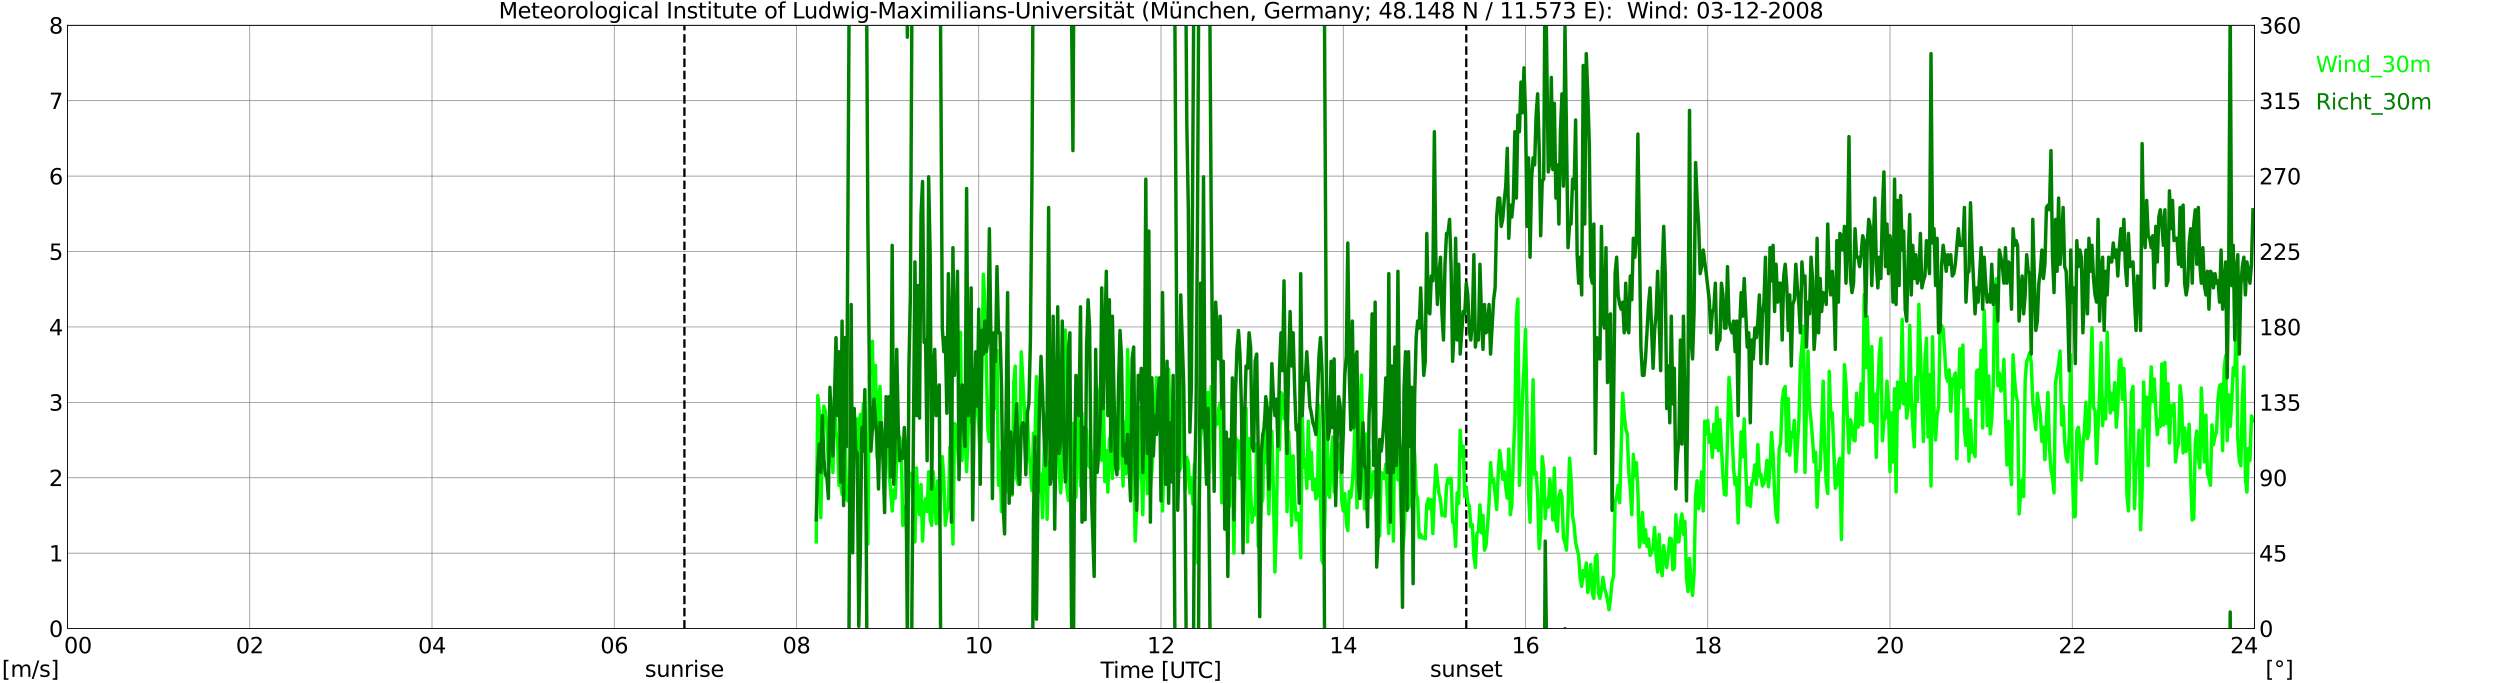 <?xml version="1.0" encoding="utf-8" standalone="no"?>
<!DOCTYPE svg PUBLIC "-//W3C//DTD SVG 1.1//EN"
  "http://www.w3.org/Graphics/SVG/1.1/DTD/svg11.dtd">
<svg xmlns:xlink="http://www.w3.org/1999/xlink" width="1085.4pt" height="296.64pt" viewBox="0 0 1085.4 296.64" xmlns="http://www.w3.org/2000/svg" version="1.1">
 <defs>
  <style type="text/css">*{stroke-linejoin: round; stroke-linecap: butt}</style>
 </defs>
 <g id="figure_1">
  <g id="patch_1">
   <path d="M 0 296.64 
L 1085.4 296.64 
L 1085.4 0 
L 0 0 
z
" style="fill: #ffffff"/>
  </g>
  <g id="axes_1">
   <g id="patch_2">
    <path d="M 29.306 272.909 
L 978.814 272.909 
L 978.814 10.976 
L 29.306 10.976 
z
" style="fill: #ffffff"/>
   </g>
   <g id="patch_3">
    <path d="M 978.814 272.909 
L 978.814 272.909 
L 978.814 10.976 
L 978.814 10.976 
z
" clip-path="url(#p1135ce166d)" style="fill: #d3d3d3; opacity: 0.25; stroke: #d3d3d3; stroke-linejoin: miter"/>
   </g>
   <g id="matplotlib.axis_1">
    <g id="xtick_1">
     <g id="line2d_1">
      <path d="M 29.306 272.909 
L 29.306 10.976 
" clip-path="url(#p1135ce166d)" style="fill: none; stroke: #808080; stroke-width: 0.3; stroke-linecap: square"/>
     </g>
     <g id="line2d_2"/>
     <g id="text_1">
      <!--    00 -->
      <g transform="translate(18.733 283.627) scale(0.095 -0.095)">
       <defs>
        <path id="DejaVuSans-20" transform="scale(0.016)"/>
        <path id="DejaVuSans-30" d="M 2034 4250 
Q 1547 4250 1301 3770 
Q 1056 3291 1056 2328 
Q 1056 1369 1301 889 
Q 1547 409 2034 409 
Q 2525 409 2770 889 
Q 3016 1369 3016 2328 
Q 3016 3291 2770 3770 
Q 2525 4250 2034 4250 
z
M 2034 4750 
Q 2819 4750 3233 4129 
Q 3647 3509 3647 2328 
Q 3647 1150 3233 529 
Q 2819 -91 2034 -91 
Q 1250 -91 836 529 
Q 422 1150 422 2328 
Q 422 3509 836 4129 
Q 1250 4750 2034 4750 
z
" transform="scale(0.016)"/>
       </defs>
       <use xlink:href="#DejaVuSans-20"/>
       <use xlink:href="#DejaVuSans-20" transform="translate(31.787 0)"/>
       <use xlink:href="#DejaVuSans-20" transform="translate(63.574 0)"/>
       <use xlink:href="#DejaVuSans-30" transform="translate(95.361 0)"/>
       <use xlink:href="#DejaVuSans-30" transform="translate(158.984 0)"/>
      </g>
     </g>
    </g>
    <g id="xtick_2">
     <g id="line2d_3">
      <path d="M 108.431 272.909 
L 108.431 10.976 
" clip-path="url(#p1135ce166d)" style="fill: none; stroke: #808080; stroke-width: 0.3; stroke-linecap: square"/>
     </g>
     <g id="line2d_4"/>
     <g id="text_2">
      <!-- 02 -->
      <g transform="translate(102.387 283.627) scale(0.095 -0.095)">
       <defs>
        <path id="DejaVuSans-32" d="M 1228 531 
L 3431 531 
L 3431 0 
L 469 0 
L 469 531 
Q 828 903 1448 1529 
Q 2069 2156 2228 2338 
Q 2531 2678 2651 2914 
Q 2772 3150 2772 3378 
Q 2772 3750 2511 3984 
Q 2250 4219 1831 4219 
Q 1534 4219 1204 4116 
Q 875 4013 500 3803 
L 500 4441 
Q 881 4594 1212 4672 
Q 1544 4750 1819 4750 
Q 2544 4750 2975 4387 
Q 3406 4025 3406 3419 
Q 3406 3131 3298 2873 
Q 3191 2616 2906 2266 
Q 2828 2175 2409 1742 
Q 1991 1309 1228 531 
z
" transform="scale(0.016)"/>
       </defs>
       <use xlink:href="#DejaVuSans-30"/>
       <use xlink:href="#DejaVuSans-32" transform="translate(63.623 0)"/>
      </g>
     </g>
    </g>
    <g id="xtick_3">
     <g id="line2d_5">
      <path d="M 187.557 272.909 
L 187.557 10.976 
" clip-path="url(#p1135ce166d)" style="fill: none; stroke: #808080; stroke-width: 0.3; stroke-linecap: square"/>
     </g>
     <g id="line2d_6"/>
     <g id="text_3">
      <!-- 04 -->
      <g transform="translate(181.513 283.627) scale(0.095 -0.095)">
       <defs>
        <path id="DejaVuSans-34" d="M 2419 4116 
L 825 1625 
L 2419 1625 
L 2419 4116 
z
M 2253 4666 
L 3047 4666 
L 3047 1625 
L 3713 1625 
L 3713 1100 
L 3047 1100 
L 3047 0 
L 2419 0 
L 2419 1100 
L 313 1100 
L 313 1709 
L 2253 4666 
z
" transform="scale(0.016)"/>
       </defs>
       <use xlink:href="#DejaVuSans-30"/>
       <use xlink:href="#DejaVuSans-34" transform="translate(63.623 0)"/>
      </g>
     </g>
    </g>
    <g id="xtick_4">
     <g id="line2d_7">
      <path d="M 266.683 272.909 
L 266.683 10.976 
" clip-path="url(#p1135ce166d)" style="fill: none; stroke: #808080; stroke-width: 0.3; stroke-linecap: square"/>
     </g>
     <g id="line2d_8"/>
     <g id="text_4">
      <!-- 06 -->
      <g transform="translate(260.638 283.627) scale(0.095 -0.095)">
       <defs>
        <path id="DejaVuSans-36" d="M 2113 2584 
Q 1688 2584 1439 2293 
Q 1191 2003 1191 1497 
Q 1191 994 1439 701 
Q 1688 409 2113 409 
Q 2538 409 2786 701 
Q 3034 994 3034 1497 
Q 3034 2003 2786 2293 
Q 2538 2584 2113 2584 
z
M 3366 4563 
L 3366 3988 
Q 3128 4100 2886 4159 
Q 2644 4219 2406 4219 
Q 1781 4219 1451 3797 
Q 1122 3375 1075 2522 
Q 1259 2794 1537 2939 
Q 1816 3084 2150 3084 
Q 2853 3084 3261 2657 
Q 3669 2231 3669 1497 
Q 3669 778 3244 343 
Q 2819 -91 2113 -91 
Q 1303 -91 875 529 
Q 447 1150 447 2328 
Q 447 3434 972 4092 
Q 1497 4750 2381 4750 
Q 2619 4750 2861 4703 
Q 3103 4656 3366 4563 
z
" transform="scale(0.016)"/>
       </defs>
       <use xlink:href="#DejaVuSans-30"/>
       <use xlink:href="#DejaVuSans-36" transform="translate(63.623 0)"/>
      </g>
     </g>
    </g>
    <g id="xtick_5">
     <g id="line2d_9">
      <path d="M 345.808 272.909 
L 345.808 10.976 
" clip-path="url(#p1135ce166d)" style="fill: none; stroke: #808080; stroke-width: 0.3; stroke-linecap: square"/>
     </g>
     <g id="line2d_10"/>
     <g id="text_5">
      <!-- 08 -->
      <g transform="translate(339.764 283.627) scale(0.095 -0.095)">
       <defs>
        <path id="DejaVuSans-38" d="M 2034 2216 
Q 1584 2216 1326 1975 
Q 1069 1734 1069 1313 
Q 1069 891 1326 650 
Q 1584 409 2034 409 
Q 2484 409 2743 651 
Q 3003 894 3003 1313 
Q 3003 1734 2745 1975 
Q 2488 2216 2034 2216 
z
M 1403 2484 
Q 997 2584 770 2862 
Q 544 3141 544 3541 
Q 544 4100 942 4425 
Q 1341 4750 2034 4750 
Q 2731 4750 3128 4425 
Q 3525 4100 3525 3541 
Q 3525 3141 3298 2862 
Q 3072 2584 2669 2484 
Q 3125 2378 3379 2068 
Q 3634 1759 3634 1313 
Q 3634 634 3220 271 
Q 2806 -91 2034 -91 
Q 1263 -91 848 271 
Q 434 634 434 1313 
Q 434 1759 690 2068 
Q 947 2378 1403 2484 
z
M 1172 3481 
Q 1172 3119 1398 2916 
Q 1625 2713 2034 2713 
Q 2441 2713 2670 2916 
Q 2900 3119 2900 3481 
Q 2900 3844 2670 4047 
Q 2441 4250 2034 4250 
Q 1625 4250 1398 4047 
Q 1172 3844 1172 3481 
z
" transform="scale(0.016)"/>
       </defs>
       <use xlink:href="#DejaVuSans-30"/>
       <use xlink:href="#DejaVuSans-38" transform="translate(63.623 0)"/>
      </g>
     </g>
    </g>
    <g id="xtick_6">
     <g id="line2d_11">
      <path d="M 424.934 272.909 
L 424.934 10.976 
" clip-path="url(#p1135ce166d)" style="fill: none; stroke: #808080; stroke-width: 0.3; stroke-linecap: square"/>
     </g>
     <g id="line2d_12"/>
     <g id="text_6">
      <!-- 10 -->
      <g transform="translate(418.89 283.627) scale(0.095 -0.095)">
       <defs>
        <path id="DejaVuSans-31" d="M 794 531 
L 1825 531 
L 1825 4091 
L 703 3866 
L 703 4441 
L 1819 4666 
L 2450 4666 
L 2450 531 
L 3481 531 
L 3481 0 
L 794 0 
L 794 531 
z
" transform="scale(0.016)"/>
       </defs>
       <use xlink:href="#DejaVuSans-31"/>
       <use xlink:href="#DejaVuSans-30" transform="translate(63.623 0)"/>
      </g>
     </g>
    </g>
    <g id="xtick_7">
     <g id="line2d_13">
      <path d="M 504.06 272.909 
L 504.06 10.976 
" clip-path="url(#p1135ce166d)" style="fill: none; stroke: #808080; stroke-width: 0.3; stroke-linecap: square"/>
     </g>
     <g id="line2d_14"/>
     <g id="text_7">
      <!-- 12 -->
      <g transform="translate(498.015 283.627) scale(0.095 -0.095)">
       <use xlink:href="#DejaVuSans-31"/>
       <use xlink:href="#DejaVuSans-32" transform="translate(63.623 0)"/>
      </g>
     </g>
    </g>
    <g id="xtick_8">
     <g id="line2d_15">
      <path d="M 583.185 272.909 
L 583.185 10.976 
" clip-path="url(#p1135ce166d)" style="fill: none; stroke: #808080; stroke-width: 0.3; stroke-linecap: square"/>
     </g>
     <g id="line2d_16"/>
     <g id="text_8">
      <!-- 14 -->
      <g transform="translate(577.141 283.627) scale(0.095 -0.095)">
       <use xlink:href="#DejaVuSans-31"/>
       <use xlink:href="#DejaVuSans-34" transform="translate(63.623 0)"/>
      </g>
     </g>
    </g>
    <g id="xtick_9">
     <g id="line2d_17">
      <path d="M 662.311 272.909 
L 662.311 10.976 
" clip-path="url(#p1135ce166d)" style="fill: none; stroke: #808080; stroke-width: 0.3; stroke-linecap: square"/>
     </g>
     <g id="line2d_18"/>
     <g id="text_9">
      <!-- 16 -->
      <g transform="translate(656.267 283.627) scale(0.095 -0.095)">
       <use xlink:href="#DejaVuSans-31"/>
       <use xlink:href="#DejaVuSans-36" transform="translate(63.623 0)"/>
      </g>
     </g>
    </g>
    <g id="xtick_10">
     <g id="line2d_19">
      <path d="M 741.437 272.909 
L 741.437 10.976 
" clip-path="url(#p1135ce166d)" style="fill: none; stroke: #808080; stroke-width: 0.3; stroke-linecap: square"/>
     </g>
     <g id="line2d_20"/>
     <g id="text_10">
      <!-- 18 -->
      <g transform="translate(735.392 283.627) scale(0.095 -0.095)">
       <use xlink:href="#DejaVuSans-31"/>
       <use xlink:href="#DejaVuSans-38" transform="translate(63.623 0)"/>
      </g>
     </g>
    </g>
    <g id="xtick_11">
     <g id="line2d_21">
      <path d="M 820.562 272.909 
L 820.562 10.976 
" clip-path="url(#p1135ce166d)" style="fill: none; stroke: #808080; stroke-width: 0.3; stroke-linecap: square"/>
     </g>
     <g id="line2d_22"/>
     <g id="text_11">
      <!-- 20 -->
      <g transform="translate(814.518 283.627) scale(0.095 -0.095)">
       <use xlink:href="#DejaVuSans-32"/>
       <use xlink:href="#DejaVuSans-30" transform="translate(63.623 0)"/>
      </g>
     </g>
    </g>
    <g id="xtick_12">
     <g id="line2d_23">
      <path d="M 899.688 272.909 
L 899.688 10.976 
" clip-path="url(#p1135ce166d)" style="fill: none; stroke: #808080; stroke-width: 0.3; stroke-linecap: square"/>
     </g>
     <g id="line2d_24"/>
     <g id="text_12">
      <!-- 22 -->
      <g transform="translate(893.644 283.627) scale(0.095 -0.095)">
       <use xlink:href="#DejaVuSans-32"/>
       <use xlink:href="#DejaVuSans-32" transform="translate(63.623 0)"/>
      </g>
     </g>
    </g>
    <g id="xtick_13">
     <g id="line2d_25">
      <path d="M 978.814 272.909 
L 978.814 10.976 
" clip-path="url(#p1135ce166d)" style="fill: none; stroke: #808080; stroke-width: 0.3; stroke-linecap: square"/>
     </g>
     <g id="line2d_26"/>
     <g id="text_13">
      <!-- 24    -->
      <g transform="translate(968.241 283.627) scale(0.095 -0.095)">
       <use xlink:href="#DejaVuSans-32"/>
       <use xlink:href="#DejaVuSans-34" transform="translate(63.623 0)"/>
       <use xlink:href="#DejaVuSans-20" transform="translate(127.246 0)"/>
       <use xlink:href="#DejaVuSans-20" transform="translate(159.033 0)"/>
       <use xlink:href="#DejaVuSans-20" transform="translate(190.82 0)"/>
      </g>
     </g>
    </g>
    <g id="text_14">
     <!-- Time [UTC] -->
     <g transform="translate(477.806 294.322) scale(0.095 -0.095)">
      <defs>
       <path id="DejaVuSans-54" d="M -19 4666 
L 3928 4666 
L 3928 4134 
L 2272 4134 
L 2272 0 
L 1638 0 
L 1638 4134 
L -19 4134 
L -19 4666 
z
" transform="scale(0.016)"/>
       <path id="DejaVuSans-69" d="M 603 3500 
L 1178 3500 
L 1178 0 
L 603 0 
L 603 3500 
z
M 603 4863 
L 1178 4863 
L 1178 4134 
L 603 4134 
L 603 4863 
z
" transform="scale(0.016)"/>
       <path id="DejaVuSans-6d" d="M 3328 2828 
Q 3544 3216 3844 3400 
Q 4144 3584 4550 3584 
Q 5097 3584 5394 3201 
Q 5691 2819 5691 2113 
L 5691 0 
L 5113 0 
L 5113 2094 
Q 5113 2597 4934 2840 
Q 4756 3084 4391 3084 
Q 3944 3084 3684 2787 
Q 3425 2491 3425 1978 
L 3425 0 
L 2847 0 
L 2847 2094 
Q 2847 2600 2669 2842 
Q 2491 3084 2119 3084 
Q 1678 3084 1418 2786 
Q 1159 2488 1159 1978 
L 1159 0 
L 581 0 
L 581 3500 
L 1159 3500 
L 1159 2956 
Q 1356 3278 1631 3431 
Q 1906 3584 2284 3584 
Q 2666 3584 2933 3390 
Q 3200 3197 3328 2828 
z
" transform="scale(0.016)"/>
       <path id="DejaVuSans-65" d="M 3597 1894 
L 3597 1613 
L 953 1613 
Q 991 1019 1311 708 
Q 1631 397 2203 397 
Q 2534 397 2845 478 
Q 3156 559 3463 722 
L 3463 178 
Q 3153 47 2828 -22 
Q 2503 -91 2169 -91 
Q 1331 -91 842 396 
Q 353 884 353 1716 
Q 353 2575 817 3079 
Q 1281 3584 2069 3584 
Q 2775 3584 3186 3129 
Q 3597 2675 3597 1894 
z
M 3022 2063 
Q 3016 2534 2758 2815 
Q 2500 3097 2075 3097 
Q 1594 3097 1305 2825 
Q 1016 2553 972 2059 
L 3022 2063 
z
" transform="scale(0.016)"/>
       <path id="DejaVuSans-5b" d="M 550 4863 
L 1875 4863 
L 1875 4416 
L 1125 4416 
L 1125 -397 
L 1875 -397 
L 1875 -844 
L 550 -844 
L 550 4863 
z
" transform="scale(0.016)"/>
       <path id="DejaVuSans-55" d="M 556 4666 
L 1191 4666 
L 1191 1831 
Q 1191 1081 1462 751 
Q 1734 422 2344 422 
Q 2950 422 3222 751 
Q 3494 1081 3494 1831 
L 3494 4666 
L 4128 4666 
L 4128 1753 
Q 4128 841 3676 375 
Q 3225 -91 2344 -91 
Q 1459 -91 1007 375 
Q 556 841 556 1753 
L 556 4666 
z
" transform="scale(0.016)"/>
       <path id="DejaVuSans-43" d="M 4122 4306 
L 4122 3641 
Q 3803 3938 3442 4084 
Q 3081 4231 2675 4231 
Q 1875 4231 1450 3742 
Q 1025 3253 1025 2328 
Q 1025 1406 1450 917 
Q 1875 428 2675 428 
Q 3081 428 3442 575 
Q 3803 722 4122 1019 
L 4122 359 
Q 3791 134 3420 21 
Q 3050 -91 2638 -91 
Q 1578 -91 968 557 
Q 359 1206 359 2328 
Q 359 3453 968 4101 
Q 1578 4750 2638 4750 
Q 3056 4750 3426 4639 
Q 3797 4528 4122 4306 
z
" transform="scale(0.016)"/>
       <path id="DejaVuSans-5d" d="M 1947 4863 
L 1947 -844 
L 622 -844 
L 622 -397 
L 1369 -397 
L 1369 4416 
L 622 4416 
L 622 4863 
L 1947 4863 
z
" transform="scale(0.016)"/>
      </defs>
      <use xlink:href="#DejaVuSans-54"/>
      <use xlink:href="#DejaVuSans-69" transform="translate(57.959 0)"/>
      <use xlink:href="#DejaVuSans-6d" transform="translate(85.742 0)"/>
      <use xlink:href="#DejaVuSans-65" transform="translate(183.154 0)"/>
      <use xlink:href="#DejaVuSans-20" transform="translate(244.678 0)"/>
      <use xlink:href="#DejaVuSans-5b" transform="translate(276.465 0)"/>
      <use xlink:href="#DejaVuSans-55" transform="translate(315.479 0)"/>
      <use xlink:href="#DejaVuSans-54" transform="translate(388.672 0)"/>
      <use xlink:href="#DejaVuSans-43" transform="translate(443.881 0)"/>
      <use xlink:href="#DejaVuSans-5d" transform="translate(513.705 0)"/>
     </g>
    </g>
   </g>
   <g id="matplotlib.axis_2">
    <g id="ytick_1">
     <g id="line2d_27">
      <path d="M 29.306 272.909 
L 978.814 272.909 
" clip-path="url(#p1135ce166d)" style="fill: none; stroke: #808080; stroke-width: 0.3; stroke-linecap: square"/>
     </g>
     <g id="line2d_28"/>
     <g id="text_15">
      <!-- 0 -->
      <g transform="translate(21.261 276.518) scale(0.095 -0.095)">
       <use xlink:href="#DejaVuSans-30"/>
      </g>
     </g>
    </g>
    <g id="ytick_2">
     <g id="line2d_29">
      <path d="M 29.306 240.167 
L 978.814 240.167 
" clip-path="url(#p1135ce166d)" style="fill: none; stroke: #808080; stroke-width: 0.3; stroke-linecap: square"/>
     </g>
     <g id="line2d_30"/>
     <g id="text_16">
      <!-- 1 -->
      <g transform="translate(21.261 243.776) scale(0.095 -0.095)">
       <use xlink:href="#DejaVuSans-31"/>
      </g>
     </g>
    </g>
    <g id="ytick_3">
     <g id="line2d_31">
      <path d="M 29.306 207.426 
L 978.814 207.426 
" clip-path="url(#p1135ce166d)" style="fill: none; stroke: #808080; stroke-width: 0.3; stroke-linecap: square"/>
     </g>
     <g id="line2d_32"/>
     <g id="text_17">
      <!-- 2 -->
      <g transform="translate(21.261 211.035) scale(0.095 -0.095)">
       <use xlink:href="#DejaVuSans-32"/>
      </g>
     </g>
    </g>
    <g id="ytick_4">
     <g id="line2d_33">
      <path d="M 29.306 174.684 
L 978.814 174.684 
" clip-path="url(#p1135ce166d)" style="fill: none; stroke: #808080; stroke-width: 0.3; stroke-linecap: square"/>
     </g>
     <g id="line2d_34"/>
     <g id="text_18">
      <!-- 3 -->
      <g transform="translate(21.261 178.293) scale(0.095 -0.095)">
       <defs>
        <path id="DejaVuSans-33" d="M 2597 2516 
Q 3050 2419 3304 2112 
Q 3559 1806 3559 1356 
Q 3559 666 3084 287 
Q 2609 -91 1734 -91 
Q 1441 -91 1130 -33 
Q 819 25 488 141 
L 488 750 
Q 750 597 1062 519 
Q 1375 441 1716 441 
Q 2309 441 2620 675 
Q 2931 909 2931 1356 
Q 2931 1769 2642 2001 
Q 2353 2234 1838 2234 
L 1294 2234 
L 1294 2753 
L 1863 2753 
Q 2328 2753 2575 2939 
Q 2822 3125 2822 3475 
Q 2822 3834 2567 4026 
Q 2313 4219 1838 4219 
Q 1578 4219 1281 4162 
Q 984 4106 628 3988 
L 628 4550 
Q 988 4650 1302 4700 
Q 1616 4750 1894 4750 
Q 2613 4750 3031 4423 
Q 3450 4097 3450 3541 
Q 3450 3153 3228 2886 
Q 3006 2619 2597 2516 
z
" transform="scale(0.016)"/>
       </defs>
       <use xlink:href="#DejaVuSans-33"/>
      </g>
     </g>
    </g>
    <g id="ytick_5">
     <g id="line2d_35">
      <path d="M 29.306 141.942 
L 978.814 141.942 
" clip-path="url(#p1135ce166d)" style="fill: none; stroke: #808080; stroke-width: 0.3; stroke-linecap: square"/>
     </g>
     <g id="line2d_36"/>
     <g id="text_19">
      <!-- 4 -->
      <g transform="translate(21.261 145.551) scale(0.095 -0.095)">
       <use xlink:href="#DejaVuSans-34"/>
      </g>
     </g>
    </g>
    <g id="ytick_6">
     <g id="line2d_37">
      <path d="M 29.306 109.201 
L 978.814 109.201 
" clip-path="url(#p1135ce166d)" style="fill: none; stroke: #808080; stroke-width: 0.3; stroke-linecap: square"/>
     </g>
     <g id="line2d_38"/>
     <g id="text_20">
      <!-- 5 -->
      <g transform="translate(21.261 112.81) scale(0.095 -0.095)">
       <defs>
        <path id="DejaVuSans-35" d="M 691 4666 
L 3169 4666 
L 3169 4134 
L 1269 4134 
L 1269 2991 
Q 1406 3038 1543 3061 
Q 1681 3084 1819 3084 
Q 2600 3084 3056 2656 
Q 3513 2228 3513 1497 
Q 3513 744 3044 326 
Q 2575 -91 1722 -91 
Q 1428 -91 1123 -41 
Q 819 9 494 109 
L 494 744 
Q 775 591 1075 516 
Q 1375 441 1709 441 
Q 2250 441 2565 725 
Q 2881 1009 2881 1497 
Q 2881 1984 2565 2268 
Q 2250 2553 1709 2553 
Q 1456 2553 1204 2497 
Q 953 2441 691 2322 
L 691 4666 
z
" transform="scale(0.016)"/>
       </defs>
       <use xlink:href="#DejaVuSans-35"/>
      </g>
     </g>
    </g>
    <g id="ytick_7">
     <g id="line2d_39">
      <path d="M 29.306 76.459 
L 978.814 76.459 
" clip-path="url(#p1135ce166d)" style="fill: none; stroke: #808080; stroke-width: 0.3; stroke-linecap: square"/>
     </g>
     <g id="line2d_40"/>
     <g id="text_21">
      <!-- 6 -->
      <g transform="translate(21.261 80.068) scale(0.095 -0.095)">
       <use xlink:href="#DejaVuSans-36"/>
      </g>
     </g>
    </g>
    <g id="ytick_8">
     <g id="line2d_41">
      <path d="M 29.306 43.717 
L 978.814 43.717 
" clip-path="url(#p1135ce166d)" style="fill: none; stroke: #808080; stroke-width: 0.3; stroke-linecap: square"/>
     </g>
     <g id="line2d_42"/>
     <g id="text_22">
      <!-- 7 -->
      <g transform="translate(21.261 47.327) scale(0.095 -0.095)">
       <defs>
        <path id="DejaVuSans-37" d="M 525 4666 
L 3525 4666 
L 3525 4397 
L 1831 0 
L 1172 0 
L 2766 4134 
L 525 4134 
L 525 4666 
z
" transform="scale(0.016)"/>
       </defs>
       <use xlink:href="#DejaVuSans-37"/>
      </g>
     </g>
    </g>
    <g id="ytick_9">
     <g id="line2d_43">
      <path d="M 29.306 10.976 
L 978.814 10.976 
" clip-path="url(#p1135ce166d)" style="fill: none; stroke: #808080; stroke-width: 0.3; stroke-linecap: square"/>
     </g>
     <g id="line2d_44"/>
     <g id="text_23">
      <!-- 8 -->
      <g transform="translate(21.261 14.585) scale(0.095 -0.095)">
       <use xlink:href="#DejaVuSans-38"/>
      </g>
     </g>
    </g>
   </g>
   <g id="line2d_45">
    <path d="M 297.146 272.909 
L 297.146 10.976 
" clip-path="url(#p1135ce166d)" style="fill: none; stroke-dasharray: 3.7,1.6; stroke-dashoffset: 0; stroke: #000000"/>
   </g>
   <g id="line2d_46">
    <path d="M 636.595 272.909 
L 636.595 10.976 
" clip-path="url(#p1135ce166d)" style="fill: none; stroke-dasharray: 3.7,1.6; stroke-dashoffset: 0; stroke: #000000"/>
   </g>
   <g id="line2d_47">
    <path d="M 354.38 235.256 
L 355.04 171.737 
L 355.699 178.613 
L 356.359 224.779 
L 357.018 190.072 
L 357.677 176.321 
L 358.337 178.613 
L 358.996 185.489 
L 359.655 202.514 
L 360.315 195.639 
L 360.974 192.364 
L 361.634 205.134 
L 362.293 172.392 
L 362.952 187.453 
L 363.612 190.4 
L 364.271 210.7 
L 364.93 209.063 
L 365.59 214.629 
L 366.249 214.301 
L 366.909 189.418 
L 367.568 216.921 
L 368.227 217.575 
L 368.887 212.664 
L 369.546 217.248 
L 370.206 216.921 
L 370.865 188.763 
L 371.524 199.568 
L 372.184 181.887 
L 372.843 226.088 
L 373.502 179.923 
L 374.162 188.435 
L 374.821 175.339 
L 375.481 177.631 
L 376.799 236.238 
L 377.459 163.224 
L 378.118 158.968 
L 378.777 148.163 
L 379.437 185.816 
L 380.096 158.64 
L 380.756 198.585 
L 381.415 173.374 
L 382.074 167.808 
L 382.734 195.639 
L 383.393 186.798 
L 384.053 203.497 
L 384.712 197.603 
L 385.371 185.489 
L 386.031 205.788 
L 386.69 212.992 
L 387.349 221.832 
L 388.009 212.664 
L 388.668 216.266 
L 389.328 199.568 
L 389.987 192.692 
L 390.646 189.745 
L 391.306 196.621 
L 391.965 228.053 
L 392.624 219.867 
L 393.284 225.106 
L 393.943 234.928 
L 394.603 209.063 
L 395.262 205.461 
L 395.921 209.39 
L 396.581 216.921 
L 397.24 235.256 
L 397.899 203.169 
L 398.559 217.903 
L 399.218 223.469 
L 399.878 210.372 
L 400.537 234.928 
L 401.196 219.54 
L 401.856 216.593 
L 402.515 222.159 
L 403.175 204.806 
L 403.834 225.433 
L 404.493 228.053 
L 405.153 204.806 
L 405.812 217.575 
L 406.471 227.398 
L 407.131 208.735 
L 407.79 227.398 
L 409.109 198.258 
L 409.768 208.08 
L 410.428 228.053 
L 411.087 222.814 
L 411.746 220.85 
L 412.406 194.001 
L 413.065 208.408 
L 413.725 236.238 
L 414.384 183.852 
L 415.043 184.506 
L 416.362 203.169 
L 417.022 144.234 
L 417.681 199.895 
L 418.34 183.197 
L 419 188.763 
L 419.659 204.806 
L 420.318 187.781 
L 420.978 144.234 
L 421.637 183.197 
L 422.297 182.869 
L 422.956 160.278 
L 423.615 165.189 
L 424.275 177.958 
L 424.934 184.506 
L 425.593 202.187 
L 426.253 165.844 
L 426.912 119.023 
L 427.572 130.81 
L 428.89 186.471 
L 429.55 191.71 
L 430.209 176.648 
L 430.869 148.491 
L 431.528 153.402 
L 432.187 177.303 
L 432.847 152.092 
L 433.506 210.7 
L 434.165 196.293 
L 434.825 222.159 
L 435.484 219.867 
L 436.144 192.364 
L 436.803 205.461 
L 437.462 213.319 
L 438.122 199.24 
L 438.781 195.639 
L 439.44 214.956 
L 440.1 166.826 
L 440.759 158.968 
L 441.419 207.753 
L 442.078 210.372 
L 442.737 196.621 
L 443.397 152.747 
L 444.716 177.303 
L 445.375 199.568 
L 446.034 178.613 
L 446.694 197.276 
L 447.353 202.187 
L 448.012 212.992 
L 448.672 188.108 
L 449.331 191.71 
L 449.991 163.552 
L 450.65 185.161 
L 451.309 213.319 
L 451.969 205.788 
L 452.628 224.779 
L 453.287 197.603 
L 453.947 179.923 
L 454.606 225.433 
L 455.266 200.222 
L 455.925 204.151 
L 456.584 188.435 
L 457.244 198.585 
L 457.903 210.7 
L 458.563 186.798 
L 459.222 188.435 
L 459.881 205.788 
L 460.541 213.974 
L 461.2 197.93 
L 461.859 178.285 
L 462.519 143.252 
L 463.178 211.355 
L 463.838 217.248 
L 464.497 172.065 
L 465.156 204.151 
L 465.816 183.852 
L 466.475 209.717 
L 467.134 215.938 
L 467.794 181.232 
L 468.453 185.489 
L 469.113 211.027 
L 469.772 179.268 
L 470.431 208.408 
L 471.091 204.479 
L 471.75 186.471 
L 472.409 201.859 
L 473.069 202.842 
L 473.728 195.639 
L 474.388 224.779 
L 475.047 223.142 
L 475.706 166.498 
L 476.366 169.118 
L 477.025 192.692 
L 477.685 193.674 
L 478.344 199.895 
L 479.003 169.773 
L 479.663 209.063 
L 480.322 195.639 
L 480.981 213.646 
L 481.641 190.727 
L 482.3 188.763 
L 482.96 207.753 
L 483.619 183.524 
L 484.278 199.895 
L 484.938 184.506 
L 485.597 203.497 
L 486.256 162.242 
L 487.575 211.027 
L 488.235 183.197 
L 488.894 205.788 
L 489.553 151.765 
L 490.872 204.151 
L 491.532 177.303 
L 492.191 198.913 
L 492.85 234.928 
L 494.169 204.806 
L 494.828 176.976 
L 496.147 223.469 
L 496.807 191.055 
L 497.466 170.1 
L 498.125 214.301 
L 498.785 196.621 
L 499.444 211.682 
L 500.103 204.479 
L 501.422 179.923 
L 502.082 163.879 
L 502.741 166.826 
L 503.4 173.702 
L 504.06 174.356 
L 504.719 221.832 
L 505.379 201.205 
L 506.038 200.222 
L 506.697 162.242 
L 507.357 160.278 
L 508.675 201.859 
L 509.335 192.037 
L 509.994 204.151 
L 510.654 174.356 
L 511.313 203.497 
L 511.972 204.479 
L 512.632 203.169 
L 513.291 166.171 
L 513.95 191.382 
L 514.61 212.337 
L 515.269 198.585 
L 515.929 200.877 
L 516.588 213.974 
L 517.247 207.426 
L 517.907 218.885 
L 518.566 201.532 
L 519.226 238.53 
L 519.885 244.424 
L 520.544 226.416 
L 521.204 189.745 
L 521.863 186.471 
L 523.182 174.356 
L 523.841 206.116 
L 524.501 170.427 
L 525.16 205.134 
L 525.819 167.808 
L 526.479 179.923 
L 527.138 186.798 
L 527.797 182.214 
L 528.457 184.179 
L 529.116 177.303 
L 529.776 175.011 
L 530.435 218.23 
L 531.094 211.355 
L 531.754 198.585 
L 532.413 224.451 
L 533.073 215.611 
L 533.732 219.867 
L 534.391 192.692 
L 535.051 201.532 
L 535.71 240.167 
L 536.369 189.745 
L 537.029 191.382 
L 537.688 191.382 
L 538.348 207.753 
L 539.007 194.984 
L 539.666 218.23 
L 540.985 177.303 
L 541.644 235.256 
L 542.304 190.4 
L 542.963 212.664 
L 543.623 226.743 
L 544.282 220.522 
L 544.941 223.469 
L 545.601 192.692 
L 546.26 237.22 
L 546.919 237.875 
L 547.579 218.885 
L 548.238 216.593 
L 548.898 183.197 
L 549.557 200.877 
L 550.216 193.674 
L 550.876 223.142 
L 551.535 199.568 
L 552.195 187.126 
L 552.854 212.992 
L 553.513 248.353 
L 554.173 228.053 
L 554.832 182.869 
L 555.491 195.311 
L 556.151 170.427 
L 556.81 171.41 
L 557.47 181.887 
L 558.129 173.702 
L 558.788 222.159 
L 559.448 187.453 
L 560.107 201.859 
L 560.766 228.053 
L 561.426 197.93 
L 562.085 217.248 
L 562.745 225.761 
L 563.404 222.814 
L 564.063 227.071 
L 564.723 242.132 
L 565.382 179.268 
L 566.042 202.842 
L 566.701 199.24 
L 567.36 212.009 
L 568.02 182.869 
L 568.679 207.753 
L 569.338 196.293 
L 569.998 212.664 
L 570.657 208.08 
L 571.317 216.593 
L 571.976 214.956 
L 572.635 175.994 
L 573.295 215.284 
L 573.954 243.441 
L 574.613 244.751 
L 575.273 222.814 
L 575.932 170.1 
L 576.592 213.974 
L 577.251 215.938 
L 577.91 199.24 
L 578.57 189.745 
L 579.229 213.646 
L 579.889 200.55 
L 580.548 204.151 
L 581.207 193.019 
L 581.867 196.948 
L 582.526 217.248 
L 583.185 221.832 
L 583.845 214.301 
L 584.504 227.071 
L 585.164 230.345 
L 585.823 213.319 
L 586.482 215.938 
L 587.142 209.717 
L 587.801 197.93 
L 588.46 179.595 
L 589.12 220.522 
L 589.779 206.771 
L 590.439 176.321 
L 591.098 162.897 
L 591.757 199.568 
L 592.417 220.85 
L 593.076 188.435 
L 593.736 194.656 
L 594.395 195.639 
L 595.054 215.938 
L 595.714 211.682 
L 596.373 204.806 
L 597.032 209.063 
L 597.692 231 
L 598.351 226.416 
L 599.011 232.637 
L 599.67 205.134 
L 600.329 206.116 
L 600.989 207.753 
L 601.648 201.532 
L 602.967 231.654 
L 604.286 182.869 
L 604.945 234.928 
L 605.604 177.303 
L 606.264 175.666 
L 606.923 208.408 
L 607.582 198.258 
L 608.901 239.84 
L 609.561 231.982 
L 610.22 217.903 
L 610.879 206.771 
L 611.539 220.522 
L 612.198 217.903 
L 612.858 193.674 
L 613.517 210.045 
L 614.176 196.293 
L 614.836 213.646 
L 615.495 216.921 
L 616.154 233.291 
L 616.814 231.982 
L 617.473 233.619 
L 618.133 233.291 
L 618.792 233.946 
L 619.451 219.213 
L 620.111 216.593 
L 620.77 220.85 
L 621.429 216.921 
L 622.089 231.654 
L 622.748 214.629 
L 623.408 201.859 
L 624.726 214.301 
L 625.386 216.593 
L 626.045 223.796 
L 626.705 223.142 
L 627.364 224.124 
L 628.023 211.027 
L 628.683 207.753 
L 629.342 209.717 
L 630.001 207.753 
L 630.661 226.743 
L 631.32 227.398 
L 631.98 237.22 
L 632.639 213.974 
L 633.298 218.558 
L 633.958 186.798 
L 634.617 198.258 
L 635.276 193.674 
L 635.936 215.611 
L 636.595 211.682 
L 637.255 218.558 
L 637.914 219.54 
L 638.573 228.708 
L 639.233 227.725 
L 639.892 241.149 
L 640.552 246.388 
L 641.211 231.654 
L 641.87 230.672 
L 642.53 219.213 
L 643.189 231.327 
L 643.848 223.796 
L 644.508 238.857 
L 645.167 236.893 
L 645.827 228.708 
L 646.486 218.23 
L 647.145 200.877 
L 647.805 209.39 
L 648.464 208.08 
L 649.783 221.177 
L 650.442 205.788 
L 651.102 195.639 
L 651.761 200.877 
L 652.42 208.08 
L 653.08 204.806 
L 653.739 211.682 
L 654.399 216.266 
L 655.058 194.984 
L 655.717 223.469 
L 656.377 218.885 
L 657.036 197.603 
L 657.695 182.869 
L 658.355 138.013 
L 659.014 129.828 
L 659.674 210.7 
L 660.333 193.674 
L 660.992 172.719 
L 661.652 159.295 
L 662.311 142.924 
L 663.63 214.301 
L 664.289 226.743 
L 665.608 164.861 
L 666.267 206.116 
L 666.927 205.134 
L 667.586 214.956 
L 668.246 238.203 
L 668.905 229.69 
L 669.564 198.258 
L 670.224 203.497 
L 670.883 225.106 
L 671.542 217.248 
L 672.202 220.195 
L 672.861 208.08 
L 673.521 213.319 
L 674.18 225.761 
L 674.839 203.169 
L 675.499 226.416 
L 676.158 230.672 
L 676.817 215.611 
L 677.477 212.992 
L 678.136 215.611 
L 678.796 233.619 
L 679.455 235.583 
L 680.114 238.857 
L 680.774 221.832 
L 681.433 198.913 
L 682.092 207.753 
L 682.752 224.124 
L 683.411 228.053 
L 684.071 235.583 
L 685.389 241.149 
L 686.049 250.972 
L 686.708 254.573 
L 687.368 247.698 
L 688.027 250.317 
L 688.686 244.424 
L 689.346 257.193 
L 690.005 252.282 
L 690.664 245.078 
L 691.324 257.52 
L 691.983 259.812 
L 692.643 242.132 
L 693.302 240.822 
L 693.961 257.52 
L 694.621 259.812 
L 695.28 256.211 
L 695.939 250.644 
L 696.599 255.228 
L 697.258 257.52 
L 697.918 260.467 
L 698.577 264.723 
L 699.236 259.812 
L 699.896 252.609 
L 700.555 249.99 
L 701.215 217.903 
L 701.874 215.611 
L 702.533 210.7 
L 703.193 218.23 
L 704.511 170.755 
L 705.171 179.923 
L 705.83 186.143 
L 706.49 188.435 
L 707.149 205.134 
L 707.808 212.009 
L 708.468 223.469 
L 709.127 197.276 
L 709.786 206.443 
L 710.446 200.877 
L 711.105 213.319 
L 711.765 237.548 
L 712.424 232.637 
L 713.083 222.487 
L 713.743 235.583 
L 714.402 230.017 
L 715.062 237.22 
L 715.721 233.946 
L 716.38 241.149 
L 717.04 239.84 
L 717.699 237.875 
L 718.358 229.035 
L 719.018 241.149 
L 719.677 248.353 
L 720.337 231.982 
L 720.996 245.733 
L 721.655 249.99 
L 722.315 236.893 
L 722.974 242.786 
L 723.633 246.388 
L 724.952 233.619 
L 725.612 233.946 
L 726.271 247.37 
L 726.93 246.715 
L 727.59 223.469 
L 728.249 235.256 
L 728.909 235.256 
L 729.568 227.071 
L 730.227 223.142 
L 730.887 231.982 
L 731.546 226.416 
L 732.205 250.317 
L 732.865 256.865 
L 733.524 242.459 
L 734.184 252.609 
L 734.843 258.502 
L 735.502 249.007 
L 736.162 215.284 
L 736.821 208.735 
L 737.48 220.85 
L 738.14 215.938 
L 738.799 204.806 
L 739.459 221.832 
L 740.118 182.869 
L 740.777 188.435 
L 741.437 182.542 
L 742.096 192.037 
L 742.756 188.763 
L 743.415 198.585 
L 744.074 184.179 
L 744.734 194.329 
L 745.393 176.976 
L 746.052 195.639 
L 746.712 182.214 
L 748.031 206.443 
L 748.69 214.629 
L 749.349 214.956 
L 750.668 163.879 
L 751.327 173.374 
L 752.646 203.169 
L 753.306 210.372 
L 753.965 207.426 
L 754.624 227.071 
L 755.284 205.134 
L 755.943 187.453 
L 756.602 198.258 
L 757.262 181.887 
L 757.921 202.842 
L 758.581 219.213 
L 759.24 211.682 
L 759.899 219.867 
L 760.559 209.717 
L 761.218 207.753 
L 761.878 201.859 
L 762.537 210.372 
L 763.196 193.019 
L 763.856 206.443 
L 764.515 205.788 
L 765.174 211.027 
L 765.834 209.717 
L 766.493 206.443 
L 767.153 199.895 
L 767.812 211.355 
L 768.471 203.169 
L 769.131 187.781 
L 769.79 196.948 
L 770.449 213.646 
L 771.109 223.469 
L 771.768 226.743 
L 772.428 194.984 
L 773.087 192.364 
L 773.746 174.356 
L 774.406 169.118 
L 775.065 167.808 
L 775.725 195.966 
L 776.384 173.047 
L 777.043 197.603 
L 777.703 187.781 
L 778.362 189.745 
L 779.021 182.542 
L 779.681 204.806 
L 781 182.869 
L 781.659 157.986 
L 782.978 141.615 
L 783.637 205.134 
L 784.296 175.666 
L 784.956 152.42 
L 785.615 175.994 
L 786.275 182.542 
L 786.934 190.727 
L 787.593 200.55 
L 788.253 196.293 
L 788.912 220.195 
L 789.572 204.806 
L 790.231 204.151 
L 791.55 165.516 
L 792.209 194.984 
L 792.868 209.717 
L 793.528 214.301 
L 794.187 161.26 
L 794.847 181.232 
L 795.506 179.268 
L 796.825 212.009 
L 797.484 210.372 
L 798.143 201.859 
L 798.803 198.913 
L 799.462 234.274 
L 800.781 158.313 
L 801.44 166.498 
L 802.759 196.621 
L 803.419 182.214 
L 804.078 184.834 
L 804.737 191.055 
L 805.397 191.382 
L 806.056 170.755 
L 806.715 185.489 
L 807.375 183.524 
L 808.034 166.498 
L 808.694 184.506 
L 809.353 127.863 
L 810.012 159.623 
L 810.672 137.358 
L 811.331 157.658 
L 811.99 182.869 
L 812.65 150.455 
L 813.309 183.524 
L 813.969 171.082 
L 814.628 198.585 
L 815.287 170.1 
L 815.947 153.402 
L 816.606 146.853 
L 817.265 191.382 
L 817.925 182.542 
L 818.584 181.56 
L 819.244 165.516 
L 819.903 175.666 
L 820.562 204.806 
L 821.222 179.268 
L 821.881 200.55 
L 822.541 168.79 
L 823.2 213.646 
L 823.859 165.844 
L 824.519 177.303 
L 825.178 171.082 
L 825.837 138.668 
L 826.497 175.339 
L 827.156 166.498 
L 827.816 181.56 
L 828.475 175.994 
L 829.134 141.287 
L 829.794 172.719 
L 830.453 184.506 
L 831.112 194.001 
L 831.772 163.879 
L 832.431 174.029 
L 833.091 132.12 
L 835.069 191.71 
L 835.728 156.676 
L 836.388 146.853 
L 837.047 189.745 
L 837.706 162.569 
L 838.366 211.027 
L 839.025 146.199 
L 839.684 178.285 
L 840.344 191.055 
L 841.003 179.923 
L 841.663 176.648 
L 842.322 141.942 
L 842.981 141.287 
L 843.641 142.597 
L 844.959 163.552 
L 845.619 165.516 
L 846.278 160.605 
L 846.938 178.613 
L 847.597 164.534 
L 848.256 164.207 
L 848.916 161.915 
L 849.575 199.24 
L 850.235 172.719 
L 850.894 151.437 
L 851.553 168.136 
L 852.213 149.8 
L 852.872 187.126 
L 853.531 193.347 
L 854.191 177.631 
L 854.85 200.222 
L 855.51 182.542 
L 856.169 196.293 
L 856.828 195.639 
L 857.488 198.258 
L 858.147 161.26 
L 858.806 160.605 
L 859.466 173.047 
L 860.125 152.092 
L 860.785 185.816 
L 861.444 134.739 
L 862.103 151.765 
L 862.763 184.834 
L 863.422 163.224 
L 864.082 188.435 
L 864.741 181.887 
L 865.4 167.808 
L 866.06 125.244 
L 866.719 120.988 
L 867.378 167.481 
L 868.038 161.915 
L 868.697 169.773 
L 869.357 168.79 
L 870.016 156.021 
L 871.335 201.859 
L 871.994 182.869 
L 872.653 200.55 
L 873.313 210.372 
L 873.972 154.057 
L 874.632 164.534 
L 875.291 171.41 
L 875.95 174.684 
L 876.61 223.142 
L 877.269 214.629 
L 877.929 208.408 
L 878.588 215.611 
L 879.247 164.861 
L 879.907 157.003 
L 880.566 155.366 
L 881.225 153.074 
L 881.885 157.331 
L 882.544 174.684 
L 883.863 186.471 
L 884.522 170.755 
L 885.841 179.923 
L 886.5 191.71 
L 887.16 185.489 
L 887.819 199.568 
L 888.479 183.197 
L 889.138 170.427 
L 889.797 194.329 
L 890.457 203.824 
L 891.116 207.426 
L 891.775 213.974 
L 892.435 166.171 
L 893.754 157.986 
L 894.413 152.42 
L 895.072 184.506 
L 895.732 176.321 
L 896.391 191.71 
L 897.051 198.585 
L 897.71 200.55 
L 898.369 189.418 
L 899.029 154.057 
L 899.688 202.187 
L 900.347 224.451 
L 901.007 224.124 
L 901.666 187.126 
L 902.326 185.489 
L 902.985 191.71 
L 903.644 208.408 
L 904.304 194.001 
L 904.963 186.798 
L 905.622 174.684 
L 906.282 190.4 
L 906.941 187.453 
L 908.26 142.27 
L 908.919 176.976 
L 909.579 178.285 
L 910.238 201.205 
L 911.557 170.427 
L 912.216 148.818 
L 912.876 184.834 
L 913.535 173.374 
L 914.194 181.887 
L 914.854 144.234 
L 915.513 164.861 
L 916.173 179.268 
L 916.832 170.755 
L 917.491 177.958 
L 918.151 166.171 
L 918.81 185.489 
L 919.469 176.648 
L 920.129 156.676 
L 920.788 156.021 
L 921.448 173.374 
L 922.107 159.95 
L 922.766 177.303 
L 923.426 214.629 
L 924.085 221.832 
L 925.404 170.427 
L 926.063 167.808 
L 926.723 220.85 
L 927.382 201.532 
L 928.041 200.222 
L 928.701 186.798 
L 929.36 230.017 
L 930.02 212.664 
L 930.679 165.844 
L 931.338 185.161 
L 931.998 172.392 
L 932.657 202.187 
L 933.316 176.648 
L 933.976 159.295 
L 934.635 174.356 
L 935.295 164.534 
L 935.954 177.958 
L 936.613 188.763 
L 937.273 182.214 
L 937.932 185.161 
L 938.592 157.986 
L 939.251 184.506 
L 939.91 157.331 
L 940.57 183.852 
L 941.229 166.498 
L 941.888 192.364 
L 942.548 175.994 
L 943.207 180.25 
L 943.867 175.339 
L 944.526 200.55 
L 945.185 194.656 
L 945.845 192.692 
L 946.504 167.481 
L 947.163 174.029 
L 947.823 196.621 
L 948.482 185.816 
L 949.142 195.966 
L 949.801 192.037 
L 950.46 184.179 
L 951.12 208.08 
L 951.779 225.761 
L 952.438 225.106 
L 953.098 192.364 
L 953.757 187.126 
L 954.417 198.258 
L 955.076 203.169 
L 955.735 168.463 
L 957.054 200.55 
L 957.714 180.25 
L 958.373 205.788 
L 959.032 207.426 
L 959.692 210.7 
L 960.351 184.506 
L 961.01 193.019 
L 961.67 189.418 
L 962.329 187.453 
L 962.989 173.047 
L 963.648 167.481 
L 964.307 166.826 
L 964.967 195.639 
L 965.626 159.95 
L 966.285 154.384 
L 966.945 191.382 
L 967.604 171.41 
L 968.264 185.161 
L 968.923 174.029 
L 969.582 159.623 
L 970.242 162.897 
L 970.901 140.633 
L 971.561 190.072 
L 972.22 199.895 
L 972.879 202.187 
L 973.539 173.374 
L 974.198 159.295 
L 974.857 207.426 
L 975.517 213.646 
L 976.176 194.656 
L 976.836 199.895 
L 977.495 180.577 
L 978.154 182.869 
L 978.154 182.869 
" clip-path="url(#p1135ce166d)" style="fill: none; stroke: #00ff00; stroke-width: 1.5; stroke-linecap: square"/>
   </g>
   <g id="patch_4">
    <path d="M 29.306 272.909 
L 29.306 10.976 
" style="fill: none; stroke: #000000; stroke-width: 0.3; stroke-linejoin: miter; stroke-linecap: square"/>
   </g>
   <g id="patch_5">
    <path d="M 978.814 272.909 
L 978.814 10.976 
" style="fill: none; stroke: #000000; stroke-width: 0.3; stroke-linejoin: miter; stroke-linecap: square"/>
   </g>
   <g id="patch_6">
    <path d="M 29.306 272.909 
L 978.814 272.909 
" style="fill: none; stroke: #000000; stroke-width: 0.3; stroke-linejoin: miter; stroke-linecap: square"/>
   </g>
   <g id="patch_7">
    <path d="M 29.306 10.976 
L 978.814 10.976 
" style="fill: none; stroke: #000000; stroke-width: 0.3; stroke-linejoin: miter; stroke-linecap: square"/>
   </g>
   <g id="text_24">
    <!-- sunrise -->
    <g transform="translate(279.982 293.863) scale(0.095 -0.095)">
     <defs>
      <path id="DejaVuSans-73" d="M 2834 3397 
L 2834 2853 
Q 2591 2978 2328 3040 
Q 2066 3103 1784 3103 
Q 1356 3103 1142 2972 
Q 928 2841 928 2578 
Q 928 2378 1081 2264 
Q 1234 2150 1697 2047 
L 1894 2003 
Q 2506 1872 2764 1633 
Q 3022 1394 3022 966 
Q 3022 478 2636 193 
Q 2250 -91 1575 -91 
Q 1294 -91 989 -36 
Q 684 19 347 128 
L 347 722 
Q 666 556 975 473 
Q 1284 391 1588 391 
Q 1994 391 2212 530 
Q 2431 669 2431 922 
Q 2431 1156 2273 1281 
Q 2116 1406 1581 1522 
L 1381 1569 
Q 847 1681 609 1914 
Q 372 2147 372 2553 
Q 372 3047 722 3315 
Q 1072 3584 1716 3584 
Q 2034 3584 2315 3537 
Q 2597 3491 2834 3397 
z
" transform="scale(0.016)"/>
      <path id="DejaVuSans-75" d="M 544 1381 
L 544 3500 
L 1119 3500 
L 1119 1403 
Q 1119 906 1312 657 
Q 1506 409 1894 409 
Q 2359 409 2629 706 
Q 2900 1003 2900 1516 
L 2900 3500 
L 3475 3500 
L 3475 0 
L 2900 0 
L 2900 538 
Q 2691 219 2414 64 
Q 2138 -91 1772 -91 
Q 1169 -91 856 284 
Q 544 659 544 1381 
z
M 1991 3584 
L 1991 3584 
z
" transform="scale(0.016)"/>
      <path id="DejaVuSans-6e" d="M 3513 2113 
L 3513 0 
L 2938 0 
L 2938 2094 
Q 2938 2591 2744 2837 
Q 2550 3084 2163 3084 
Q 1697 3084 1428 2787 
Q 1159 2491 1159 1978 
L 1159 0 
L 581 0 
L 581 3500 
L 1159 3500 
L 1159 2956 
Q 1366 3272 1645 3428 
Q 1925 3584 2291 3584 
Q 2894 3584 3203 3211 
Q 3513 2838 3513 2113 
z
" transform="scale(0.016)"/>
      <path id="DejaVuSans-72" d="M 2631 2963 
Q 2534 3019 2420 3045 
Q 2306 3072 2169 3072 
Q 1681 3072 1420 2755 
Q 1159 2438 1159 1844 
L 1159 0 
L 581 0 
L 581 3500 
L 1159 3500 
L 1159 2956 
Q 1341 3275 1631 3429 
Q 1922 3584 2338 3584 
Q 2397 3584 2469 3576 
Q 2541 3569 2628 3553 
L 2631 2963 
z
" transform="scale(0.016)"/>
     </defs>
     <use xlink:href="#DejaVuSans-73"/>
     <use xlink:href="#DejaVuSans-75" transform="translate(52.1 0)"/>
     <use xlink:href="#DejaVuSans-6e" transform="translate(115.479 0)"/>
     <use xlink:href="#DejaVuSans-72" transform="translate(178.857 0)"/>
     <use xlink:href="#DejaVuSans-69" transform="translate(219.971 0)"/>
     <use xlink:href="#DejaVuSans-73" transform="translate(247.754 0)"/>
     <use xlink:href="#DejaVuSans-65" transform="translate(299.854 0)"/>
    </g>
   </g>
   <g id="text_25">
    <!-- sunset -->
    <g transform="translate(620.841 293.863) scale(0.095 -0.095)">
     <defs>
      <path id="DejaVuSans-74" d="M 1172 4494 
L 1172 3500 
L 2356 3500 
L 2356 3053 
L 1172 3053 
L 1172 1153 
Q 1172 725 1289 603 
Q 1406 481 1766 481 
L 2356 481 
L 2356 0 
L 1766 0 
Q 1100 0 847 248 
Q 594 497 594 1153 
L 594 3053 
L 172 3053 
L 172 3500 
L 594 3500 
L 594 4494 
L 1172 4494 
z
" transform="scale(0.016)"/>
     </defs>
     <use xlink:href="#DejaVuSans-73"/>
     <use xlink:href="#DejaVuSans-75" transform="translate(52.1 0)"/>
     <use xlink:href="#DejaVuSans-6e" transform="translate(115.479 0)"/>
     <use xlink:href="#DejaVuSans-73" transform="translate(178.857 0)"/>
     <use xlink:href="#DejaVuSans-65" transform="translate(230.957 0)"/>
     <use xlink:href="#DejaVuSans-74" transform="translate(292.48 0)"/>
    </g>
   </g>
   <g id="text_26">
    <!-- [m/s] -->
    <g transform="translate(0.821 293.863) scale(0.095 -0.095)">
     <defs>
      <path id="DejaVuSans-2f" d="M 1625 4666 
L 2156 4666 
L 531 -594 
L 0 -594 
L 1625 4666 
z
" transform="scale(0.016)"/>
     </defs>
     <use xlink:href="#DejaVuSans-5b"/>
     <use xlink:href="#DejaVuSans-6d" transform="translate(39.014 0)"/>
     <use xlink:href="#DejaVuSans-2f" transform="translate(136.426 0)"/>
     <use xlink:href="#DejaVuSans-73" transform="translate(170.117 0)"/>
     <use xlink:href="#DejaVuSans-5d" transform="translate(222.217 0)"/>
    </g>
   </g>
   <g id="text_27">
    <!-- Wind_30m -->
    <g style="fill: #00ff00" transform="translate(1005.4 31.291) scale(0.095 -0.095)">
     <defs>
      <path id="DejaVuSans-57" d="M 213 4666 
L 850 4666 
L 1831 722 
L 2809 4666 
L 3519 4666 
L 4500 722 
L 5478 4666 
L 6119 4666 
L 4947 0 
L 4153 0 
L 3169 4050 
L 2175 0 
L 1381 0 
L 213 4666 
z
" transform="scale(0.016)"/>
      <path id="DejaVuSans-64" d="M 2906 2969 
L 2906 4863 
L 3481 4863 
L 3481 0 
L 2906 0 
L 2906 525 
Q 2725 213 2448 61 
Q 2172 -91 1784 -91 
Q 1150 -91 751 415 
Q 353 922 353 1747 
Q 353 2572 751 3078 
Q 1150 3584 1784 3584 
Q 2172 3584 2448 3432 
Q 2725 3281 2906 2969 
z
M 947 1747 
Q 947 1113 1208 752 
Q 1469 391 1925 391 
Q 2381 391 2643 752 
Q 2906 1113 2906 1747 
Q 2906 2381 2643 2742 
Q 2381 3103 1925 3103 
Q 1469 3103 1208 2742 
Q 947 2381 947 1747 
z
" transform="scale(0.016)"/>
      <path id="DejaVuSans-5f" d="M 3263 -1063 
L 3263 -1509 
L -63 -1509 
L -63 -1063 
L 3263 -1063 
z
" transform="scale(0.016)"/>
     </defs>
     <use xlink:href="#DejaVuSans-57"/>
     <use xlink:href="#DejaVuSans-69" transform="translate(96.627 0)"/>
     <use xlink:href="#DejaVuSans-6e" transform="translate(124.41 0)"/>
     <use xlink:href="#DejaVuSans-64" transform="translate(187.789 0)"/>
     <use xlink:href="#DejaVuSans-5f" transform="translate(251.266 0)"/>
     <use xlink:href="#DejaVuSans-33" transform="translate(301.266 0)"/>
     <use xlink:href="#DejaVuSans-30" transform="translate(364.889 0)"/>
     <use xlink:href="#DejaVuSans-6d" transform="translate(428.512 0)"/>
    </g>
   </g>
   <g id="text_28">
    <!-- Richt_30m -->
    <g style="fill: #008000" transform="translate(1005.4 47.531) scale(0.095 -0.095)">
     <defs>
      <path id="DejaVuSans-52" d="M 2841 2188 
Q 3044 2119 3236 1894 
Q 3428 1669 3622 1275 
L 4263 0 
L 3584 0 
L 2988 1197 
Q 2756 1666 2539 1819 
Q 2322 1972 1947 1972 
L 1259 1972 
L 1259 0 
L 628 0 
L 628 4666 
L 2053 4666 
Q 2853 4666 3247 4331 
Q 3641 3997 3641 3322 
Q 3641 2881 3436 2590 
Q 3231 2300 2841 2188 
z
M 1259 4147 
L 1259 2491 
L 2053 2491 
Q 2509 2491 2742 2702 
Q 2975 2913 2975 3322 
Q 2975 3731 2742 3939 
Q 2509 4147 2053 4147 
L 1259 4147 
z
" transform="scale(0.016)"/>
      <path id="DejaVuSans-63" d="M 3122 3366 
L 3122 2828 
Q 2878 2963 2633 3030 
Q 2388 3097 2138 3097 
Q 1578 3097 1268 2742 
Q 959 2388 959 1747 
Q 959 1106 1268 751 
Q 1578 397 2138 397 
Q 2388 397 2633 464 
Q 2878 531 3122 666 
L 3122 134 
Q 2881 22 2623 -34 
Q 2366 -91 2075 -91 
Q 1284 -91 818 406 
Q 353 903 353 1747 
Q 353 2603 823 3093 
Q 1294 3584 2113 3584 
Q 2378 3584 2631 3529 
Q 2884 3475 3122 3366 
z
" transform="scale(0.016)"/>
      <path id="DejaVuSans-68" d="M 3513 2113 
L 3513 0 
L 2938 0 
L 2938 2094 
Q 2938 2591 2744 2837 
Q 2550 3084 2163 3084 
Q 1697 3084 1428 2787 
Q 1159 2491 1159 1978 
L 1159 0 
L 581 0 
L 581 4863 
L 1159 4863 
L 1159 2956 
Q 1366 3272 1645 3428 
Q 1925 3584 2291 3584 
Q 2894 3584 3203 3211 
Q 3513 2838 3513 2113 
z
" transform="scale(0.016)"/>
     </defs>
     <use xlink:href="#DejaVuSans-52"/>
     <use xlink:href="#DejaVuSans-69" transform="translate(69.482 0)"/>
     <use xlink:href="#DejaVuSans-63" transform="translate(97.266 0)"/>
     <use xlink:href="#DejaVuSans-68" transform="translate(152.246 0)"/>
     <use xlink:href="#DejaVuSans-74" transform="translate(215.625 0)"/>
     <use xlink:href="#DejaVuSans-5f" transform="translate(254.834 0)"/>
     <use xlink:href="#DejaVuSans-33" transform="translate(304.834 0)"/>
     <use xlink:href="#DejaVuSans-30" transform="translate(368.457 0)"/>
     <use xlink:href="#DejaVuSans-6d" transform="translate(432.08 0)"/>
    </g>
   </g>
   <g id="text_29">
    <!-- Meteorological Institute of Ludwig-Maximilians-Universität (München, Germany; 48.148 N / 11.573 E):  Wind: 03-12-2008 -->
    <g transform="translate(216.524 7.976) scale(0.095 -0.095)">
     <defs>
      <path id="DejaVuSans-4d" d="M 628 4666 
L 1569 4666 
L 2759 1491 
L 3956 4666 
L 4897 4666 
L 4897 0 
L 4281 0 
L 4281 4097 
L 3078 897 
L 2444 897 
L 1241 4097 
L 1241 0 
L 628 0 
L 628 4666 
z
" transform="scale(0.016)"/>
      <path id="DejaVuSans-6f" d="M 1959 3097 
Q 1497 3097 1228 2736 
Q 959 2375 959 1747 
Q 959 1119 1226 758 
Q 1494 397 1959 397 
Q 2419 397 2687 759 
Q 2956 1122 2956 1747 
Q 2956 2369 2687 2733 
Q 2419 3097 1959 3097 
z
M 1959 3584 
Q 2709 3584 3137 3096 
Q 3566 2609 3566 1747 
Q 3566 888 3137 398 
Q 2709 -91 1959 -91 
Q 1206 -91 779 398 
Q 353 888 353 1747 
Q 353 2609 779 3096 
Q 1206 3584 1959 3584 
z
" transform="scale(0.016)"/>
      <path id="DejaVuSans-6c" d="M 603 4863 
L 1178 4863 
L 1178 0 
L 603 0 
L 603 4863 
z
" transform="scale(0.016)"/>
      <path id="DejaVuSans-67" d="M 2906 1791 
Q 2906 2416 2648 2759 
Q 2391 3103 1925 3103 
Q 1463 3103 1205 2759 
Q 947 2416 947 1791 
Q 947 1169 1205 825 
Q 1463 481 1925 481 
Q 2391 481 2648 825 
Q 2906 1169 2906 1791 
z
M 3481 434 
Q 3481 -459 3084 -895 
Q 2688 -1331 1869 -1331 
Q 1566 -1331 1297 -1286 
Q 1028 -1241 775 -1147 
L 775 -588 
Q 1028 -725 1275 -790 
Q 1522 -856 1778 -856 
Q 2344 -856 2625 -561 
Q 2906 -266 2906 331 
L 2906 616 
Q 2728 306 2450 153 
Q 2172 0 1784 0 
Q 1141 0 747 490 
Q 353 981 353 1791 
Q 353 2603 747 3093 
Q 1141 3584 1784 3584 
Q 2172 3584 2450 3431 
Q 2728 3278 2906 2969 
L 2906 3500 
L 3481 3500 
L 3481 434 
z
" transform="scale(0.016)"/>
      <path id="DejaVuSans-61" d="M 2194 1759 
Q 1497 1759 1228 1600 
Q 959 1441 959 1056 
Q 959 750 1161 570 
Q 1363 391 1709 391 
Q 2188 391 2477 730 
Q 2766 1069 2766 1631 
L 2766 1759 
L 2194 1759 
z
M 3341 1997 
L 3341 0 
L 2766 0 
L 2766 531 
Q 2569 213 2275 61 
Q 1981 -91 1556 -91 
Q 1019 -91 701 211 
Q 384 513 384 1019 
Q 384 1609 779 1909 
Q 1175 2209 1959 2209 
L 2766 2209 
L 2766 2266 
Q 2766 2663 2505 2880 
Q 2244 3097 1772 3097 
Q 1472 3097 1187 3025 
Q 903 2953 641 2809 
L 641 3341 
Q 956 3463 1253 3523 
Q 1550 3584 1831 3584 
Q 2591 3584 2966 3190 
Q 3341 2797 3341 1997 
z
" transform="scale(0.016)"/>
      <path id="DejaVuSans-49" d="M 628 4666 
L 1259 4666 
L 1259 0 
L 628 0 
L 628 4666 
z
" transform="scale(0.016)"/>
      <path id="DejaVuSans-66" d="M 2375 4863 
L 2375 4384 
L 1825 4384 
Q 1516 4384 1395 4259 
Q 1275 4134 1275 3809 
L 1275 3500 
L 2222 3500 
L 2222 3053 
L 1275 3053 
L 1275 0 
L 697 0 
L 697 3053 
L 147 3053 
L 147 3500 
L 697 3500 
L 697 3744 
Q 697 4328 969 4595 
Q 1241 4863 1831 4863 
L 2375 4863 
z
" transform="scale(0.016)"/>
      <path id="DejaVuSans-4c" d="M 628 4666 
L 1259 4666 
L 1259 531 
L 3531 531 
L 3531 0 
L 628 0 
L 628 4666 
z
" transform="scale(0.016)"/>
      <path id="DejaVuSans-77" d="M 269 3500 
L 844 3500 
L 1563 769 
L 2278 3500 
L 2956 3500 
L 3675 769 
L 4391 3500 
L 4966 3500 
L 4050 0 
L 3372 0 
L 2619 2869 
L 1863 0 
L 1184 0 
L 269 3500 
z
" transform="scale(0.016)"/>
      <path id="DejaVuSans-2d" d="M 313 2009 
L 1997 2009 
L 1997 1497 
L 313 1497 
L 313 2009 
z
" transform="scale(0.016)"/>
      <path id="DejaVuSans-78" d="M 3513 3500 
L 2247 1797 
L 3578 0 
L 2900 0 
L 1881 1375 
L 863 0 
L 184 0 
L 1544 1831 
L 300 3500 
L 978 3500 
L 1906 2253 
L 2834 3500 
L 3513 3500 
z
" transform="scale(0.016)"/>
      <path id="DejaVuSans-76" d="M 191 3500 
L 800 3500 
L 1894 563 
L 2988 3500 
L 3597 3500 
L 2284 0 
L 1503 0 
L 191 3500 
z
" transform="scale(0.016)"/>
      <path id="DejaVuSans-e4" d="M 2194 1759 
Q 1497 1759 1228 1600 
Q 959 1441 959 1056 
Q 959 750 1161 570 
Q 1363 391 1709 391 
Q 2188 391 2477 730 
Q 2766 1069 2766 1631 
L 2766 1759 
L 2194 1759 
z
M 3341 1997 
L 3341 0 
L 2766 0 
L 2766 531 
Q 2569 213 2275 61 
Q 1981 -91 1556 -91 
Q 1019 -91 701 211 
Q 384 513 384 1019 
Q 384 1609 779 1909 
Q 1175 2209 1959 2209 
L 2766 2209 
L 2766 2266 
Q 2766 2663 2505 2880 
Q 2244 3097 1772 3097 
Q 1472 3097 1187 3025 
Q 903 2953 641 2809 
L 641 3341 
Q 956 3463 1253 3523 
Q 1550 3584 1831 3584 
Q 2591 3584 2966 3190 
Q 3341 2797 3341 1997 
z
M 2150 4850 
L 2784 4850 
L 2784 4219 
L 2150 4219 
L 2150 4850 
z
M 928 4850 
L 1562 4850 
L 1562 4219 
L 928 4219 
L 928 4850 
z
" transform="scale(0.016)"/>
      <path id="DejaVuSans-28" d="M 1984 4856 
Q 1566 4138 1362 3434 
Q 1159 2731 1159 2009 
Q 1159 1288 1364 580 
Q 1569 -128 1984 -844 
L 1484 -844 
Q 1016 -109 783 600 
Q 550 1309 550 2009 
Q 550 2706 781 3412 
Q 1013 4119 1484 4856 
L 1984 4856 
z
" transform="scale(0.016)"/>
      <path id="DejaVuSans-fc" d="M 544 1381 
L 544 3500 
L 1119 3500 
L 1119 1403 
Q 1119 906 1312 657 
Q 1506 409 1894 409 
Q 2359 409 2629 706 
Q 2900 1003 2900 1516 
L 2900 3500 
L 3475 3500 
L 3475 0 
L 2900 0 
L 2900 538 
Q 2691 219 2414 64 
Q 2138 -91 1772 -91 
Q 1169 -91 856 284 
Q 544 659 544 1381 
z
M 1991 3584 
L 1991 3584 
z
M 2278 4850 
L 2912 4850 
L 2912 4219 
L 2278 4219 
L 2278 4850 
z
M 1056 4850 
L 1690 4850 
L 1690 4219 
L 1056 4219 
L 1056 4850 
z
" transform="scale(0.016)"/>
      <path id="DejaVuSans-2c" d="M 750 794 
L 1409 794 
L 1409 256 
L 897 -744 
L 494 -744 
L 750 256 
L 750 794 
z
" transform="scale(0.016)"/>
      <path id="DejaVuSans-47" d="M 3809 666 
L 3809 1919 
L 2778 1919 
L 2778 2438 
L 4434 2438 
L 4434 434 
Q 4069 175 3628 42 
Q 3188 -91 2688 -91 
Q 1594 -91 976 548 
Q 359 1188 359 2328 
Q 359 3472 976 4111 
Q 1594 4750 2688 4750 
Q 3144 4750 3555 4637 
Q 3966 4525 4313 4306 
L 4313 3634 
Q 3963 3931 3569 4081 
Q 3175 4231 2741 4231 
Q 1884 4231 1454 3753 
Q 1025 3275 1025 2328 
Q 1025 1384 1454 906 
Q 1884 428 2741 428 
Q 3075 428 3337 486 
Q 3600 544 3809 666 
z
" transform="scale(0.016)"/>
      <path id="DejaVuSans-79" d="M 2059 -325 
Q 1816 -950 1584 -1140 
Q 1353 -1331 966 -1331 
L 506 -1331 
L 506 -850 
L 844 -850 
Q 1081 -850 1212 -737 
Q 1344 -625 1503 -206 
L 1606 56 
L 191 3500 
L 800 3500 
L 1894 763 
L 2988 3500 
L 3597 3500 
L 2059 -325 
z
" transform="scale(0.016)"/>
      <path id="DejaVuSans-3b" d="M 750 3309 
L 1409 3309 
L 1409 2516 
L 750 2516 
L 750 3309 
z
M 750 794 
L 1409 794 
L 1409 256 
L 897 -744 
L 494 -744 
L 750 256 
L 750 794 
z
" transform="scale(0.016)"/>
      <path id="DejaVuSans-2e" d="M 684 794 
L 1344 794 
L 1344 0 
L 684 0 
L 684 794 
z
" transform="scale(0.016)"/>
      <path id="DejaVuSans-4e" d="M 628 4666 
L 1478 4666 
L 3547 763 
L 3547 4666 
L 4159 4666 
L 4159 0 
L 3309 0 
L 1241 3903 
L 1241 0 
L 628 0 
L 628 4666 
z
" transform="scale(0.016)"/>
      <path id="DejaVuSans-45" d="M 628 4666 
L 3578 4666 
L 3578 4134 
L 1259 4134 
L 1259 2753 
L 3481 2753 
L 3481 2222 
L 1259 2222 
L 1259 531 
L 3634 531 
L 3634 0 
L 628 0 
L 628 4666 
z
" transform="scale(0.016)"/>
      <path id="DejaVuSans-29" d="M 513 4856 
L 1013 4856 
Q 1481 4119 1714 3412 
Q 1947 2706 1947 2009 
Q 1947 1309 1714 600 
Q 1481 -109 1013 -844 
L 513 -844 
Q 928 -128 1133 580 
Q 1338 1288 1338 2009 
Q 1338 2731 1133 3434 
Q 928 4138 513 4856 
z
" transform="scale(0.016)"/>
      <path id="DejaVuSans-3a" d="M 750 794 
L 1409 794 
L 1409 0 
L 750 0 
L 750 794 
z
M 750 3309 
L 1409 3309 
L 1409 2516 
L 750 2516 
L 750 3309 
z
" transform="scale(0.016)"/>
     </defs>
     <use xlink:href="#DejaVuSans-4d"/>
     <use xlink:href="#DejaVuSans-65" transform="translate(86.279 0)"/>
     <use xlink:href="#DejaVuSans-74" transform="translate(147.803 0)"/>
     <use xlink:href="#DejaVuSans-65" transform="translate(187.012 0)"/>
     <use xlink:href="#DejaVuSans-6f" transform="translate(248.535 0)"/>
     <use xlink:href="#DejaVuSans-72" transform="translate(309.717 0)"/>
     <use xlink:href="#DejaVuSans-6f" transform="translate(348.58 0)"/>
     <use xlink:href="#DejaVuSans-6c" transform="translate(409.762 0)"/>
     <use xlink:href="#DejaVuSans-6f" transform="translate(437.545 0)"/>
     <use xlink:href="#DejaVuSans-67" transform="translate(498.727 0)"/>
     <use xlink:href="#DejaVuSans-69" transform="translate(562.203 0)"/>
     <use xlink:href="#DejaVuSans-63" transform="translate(589.986 0)"/>
     <use xlink:href="#DejaVuSans-61" transform="translate(644.967 0)"/>
     <use xlink:href="#DejaVuSans-6c" transform="translate(706.246 0)"/>
     <use xlink:href="#DejaVuSans-20" transform="translate(734.029 0)"/>
     <use xlink:href="#DejaVuSans-49" transform="translate(765.816 0)"/>
     <use xlink:href="#DejaVuSans-6e" transform="translate(795.309 0)"/>
     <use xlink:href="#DejaVuSans-73" transform="translate(858.688 0)"/>
     <use xlink:href="#DejaVuSans-74" transform="translate(910.787 0)"/>
     <use xlink:href="#DejaVuSans-69" transform="translate(949.996 0)"/>
     <use xlink:href="#DejaVuSans-74" transform="translate(977.779 0)"/>
     <use xlink:href="#DejaVuSans-75" transform="translate(1016.988 0)"/>
     <use xlink:href="#DejaVuSans-74" transform="translate(1080.367 0)"/>
     <use xlink:href="#DejaVuSans-65" transform="translate(1119.576 0)"/>
     <use xlink:href="#DejaVuSans-20" transform="translate(1181.1 0)"/>
     <use xlink:href="#DejaVuSans-6f" transform="translate(1212.887 0)"/>
     <use xlink:href="#DejaVuSans-66" transform="translate(1274.068 0)"/>
     <use xlink:href="#DejaVuSans-20" transform="translate(1309.273 0)"/>
     <use xlink:href="#DejaVuSans-4c" transform="translate(1341.061 0)"/>
     <use xlink:href="#DejaVuSans-75" transform="translate(1395.023 0)"/>
     <use xlink:href="#DejaVuSans-64" transform="translate(1458.402 0)"/>
     <use xlink:href="#DejaVuSans-77" transform="translate(1521.879 0)"/>
     <use xlink:href="#DejaVuSans-69" transform="translate(1603.666 0)"/>
     <use xlink:href="#DejaVuSans-67" transform="translate(1631.449 0)"/>
     <use xlink:href="#DejaVuSans-2d" transform="translate(1694.926 0)"/>
     <use xlink:href="#DejaVuSans-4d" transform="translate(1731.01 0)"/>
     <use xlink:href="#DejaVuSans-61" transform="translate(1817.289 0)"/>
     <use xlink:href="#DejaVuSans-78" transform="translate(1878.568 0)"/>
     <use xlink:href="#DejaVuSans-69" transform="translate(1937.748 0)"/>
     <use xlink:href="#DejaVuSans-6d" transform="translate(1965.531 0)"/>
     <use xlink:href="#DejaVuSans-69" transform="translate(2062.943 0)"/>
     <use xlink:href="#DejaVuSans-6c" transform="translate(2090.727 0)"/>
     <use xlink:href="#DejaVuSans-69" transform="translate(2118.51 0)"/>
     <use xlink:href="#DejaVuSans-61" transform="translate(2146.293 0)"/>
     <use xlink:href="#DejaVuSans-6e" transform="translate(2207.572 0)"/>
     <use xlink:href="#DejaVuSans-73" transform="translate(2270.951 0)"/>
     <use xlink:href="#DejaVuSans-2d" transform="translate(2323.051 0)"/>
     <use xlink:href="#DejaVuSans-55" transform="translate(2359.135 0)"/>
     <use xlink:href="#DejaVuSans-6e" transform="translate(2432.328 0)"/>
     <use xlink:href="#DejaVuSans-69" transform="translate(2495.707 0)"/>
     <use xlink:href="#DejaVuSans-76" transform="translate(2523.49 0)"/>
     <use xlink:href="#DejaVuSans-65" transform="translate(2582.67 0)"/>
     <use xlink:href="#DejaVuSans-72" transform="translate(2644.193 0)"/>
     <use xlink:href="#DejaVuSans-73" transform="translate(2685.307 0)"/>
     <use xlink:href="#DejaVuSans-69" transform="translate(2737.406 0)"/>
     <use xlink:href="#DejaVuSans-74" transform="translate(2765.189 0)"/>
     <use xlink:href="#DejaVuSans-e4" transform="translate(2804.398 0)"/>
     <use xlink:href="#DejaVuSans-74" transform="translate(2865.678 0)"/>
     <use xlink:href="#DejaVuSans-20" transform="translate(2904.887 0)"/>
     <use xlink:href="#DejaVuSans-28" transform="translate(2936.674 0)"/>
     <use xlink:href="#DejaVuSans-4d" transform="translate(2975.688 0)"/>
     <use xlink:href="#DejaVuSans-fc" transform="translate(3061.967 0)"/>
     <use xlink:href="#DejaVuSans-6e" transform="translate(3125.346 0)"/>
     <use xlink:href="#DejaVuSans-63" transform="translate(3188.725 0)"/>
     <use xlink:href="#DejaVuSans-68" transform="translate(3243.705 0)"/>
     <use xlink:href="#DejaVuSans-65" transform="translate(3307.084 0)"/>
     <use xlink:href="#DejaVuSans-6e" transform="translate(3368.607 0)"/>
     <use xlink:href="#DejaVuSans-2c" transform="translate(3431.986 0)"/>
     <use xlink:href="#DejaVuSans-20" transform="translate(3463.773 0)"/>
     <use xlink:href="#DejaVuSans-47" transform="translate(3495.561 0)"/>
     <use xlink:href="#DejaVuSans-65" transform="translate(3573.051 0)"/>
     <use xlink:href="#DejaVuSans-72" transform="translate(3634.574 0)"/>
     <use xlink:href="#DejaVuSans-6d" transform="translate(3673.938 0)"/>
     <use xlink:href="#DejaVuSans-61" transform="translate(3771.35 0)"/>
     <use xlink:href="#DejaVuSans-6e" transform="translate(3832.629 0)"/>
     <use xlink:href="#DejaVuSans-79" transform="translate(3896.008 0)"/>
     <use xlink:href="#DejaVuSans-3b" transform="translate(3955.188 0)"/>
     <use xlink:href="#DejaVuSans-20" transform="translate(3988.879 0)"/>
     <use xlink:href="#DejaVuSans-34" transform="translate(4020.666 0)"/>
     <use xlink:href="#DejaVuSans-38" transform="translate(4084.289 0)"/>
     <use xlink:href="#DejaVuSans-2e" transform="translate(4147.912 0)"/>
     <use xlink:href="#DejaVuSans-31" transform="translate(4179.699 0)"/>
     <use xlink:href="#DejaVuSans-34" transform="translate(4243.322 0)"/>
     <use xlink:href="#DejaVuSans-38" transform="translate(4306.945 0)"/>
     <use xlink:href="#DejaVuSans-20" transform="translate(4370.568 0)"/>
     <use xlink:href="#DejaVuSans-4e" transform="translate(4402.355 0)"/>
     <use xlink:href="#DejaVuSans-20" transform="translate(4477.16 0)"/>
     <use xlink:href="#DejaVuSans-2f" transform="translate(4508.947 0)"/>
     <use xlink:href="#DejaVuSans-20" transform="translate(4542.639 0)"/>
     <use xlink:href="#DejaVuSans-31" transform="translate(4574.426 0)"/>
     <use xlink:href="#DejaVuSans-31" transform="translate(4638.049 0)"/>
     <use xlink:href="#DejaVuSans-2e" transform="translate(4701.672 0)"/>
     <use xlink:href="#DejaVuSans-35" transform="translate(4733.459 0)"/>
     <use xlink:href="#DejaVuSans-37" transform="translate(4797.082 0)"/>
     <use xlink:href="#DejaVuSans-33" transform="translate(4860.705 0)"/>
     <use xlink:href="#DejaVuSans-20" transform="translate(4924.328 0)"/>
     <use xlink:href="#DejaVuSans-45" transform="translate(4956.115 0)"/>
     <use xlink:href="#DejaVuSans-29" transform="translate(5019.299 0)"/>
     <use xlink:href="#DejaVuSans-3a" transform="translate(5058.312 0)"/>
     <use xlink:href="#DejaVuSans-20" transform="translate(5092.004 0)"/>
     <use xlink:href="#DejaVuSans-20" transform="translate(5123.791 0)"/>
     <use xlink:href="#DejaVuSans-57" transform="translate(5155.578 0)"/>
     <use xlink:href="#DejaVuSans-69" transform="translate(5252.205 0)"/>
     <use xlink:href="#DejaVuSans-6e" transform="translate(5279.988 0)"/>
     <use xlink:href="#DejaVuSans-64" transform="translate(5343.367 0)"/>
     <use xlink:href="#DejaVuSans-3a" transform="translate(5406.844 0)"/>
     <use xlink:href="#DejaVuSans-20" transform="translate(5440.535 0)"/>
     <use xlink:href="#DejaVuSans-30" transform="translate(5472.322 0)"/>
     <use xlink:href="#DejaVuSans-33" transform="translate(5535.945 0)"/>
     <use xlink:href="#DejaVuSans-2d" transform="translate(5599.568 0)"/>
     <use xlink:href="#DejaVuSans-31" transform="translate(5635.652 0)"/>
     <use xlink:href="#DejaVuSans-32" transform="translate(5699.275 0)"/>
     <use xlink:href="#DejaVuSans-2d" transform="translate(5762.898 0)"/>
     <use xlink:href="#DejaVuSans-32" transform="translate(5798.982 0)"/>
     <use xlink:href="#DejaVuSans-30" transform="translate(5862.605 0)"/>
     <use xlink:href="#DejaVuSans-30" transform="translate(5926.229 0)"/>
     <use xlink:href="#DejaVuSans-38" transform="translate(5989.852 0)"/>
    </g>
   </g>
  </g>
  <g id="axes_2">
   <g id="matplotlib.axis_3">
    <g id="ytick_10">
     <g id="line2d_48"/>
     <g id="text_30">
      <!-- 0 -->
      <g transform="translate(980.814 276.518) scale(0.095 -0.095)">
       <use xlink:href="#DejaVuSans-30"/>
      </g>
     </g>
    </g>
    <g id="ytick_11">
     <g id="line2d_49"/>
     <g id="text_31">
      <!-- 45 -->
      <g transform="translate(980.814 243.776) scale(0.095 -0.095)">
       <use xlink:href="#DejaVuSans-34"/>
       <use xlink:href="#DejaVuSans-35" transform="translate(63.623 0)"/>
      </g>
     </g>
    </g>
    <g id="ytick_12">
     <g id="line2d_50"/>
     <g id="text_32">
      <!-- 90 -->
      <g transform="translate(980.814 211.035) scale(0.095 -0.095)">
       <defs>
        <path id="DejaVuSans-39" d="M 703 97 
L 703 672 
Q 941 559 1184 500 
Q 1428 441 1663 441 
Q 2288 441 2617 861 
Q 2947 1281 2994 2138 
Q 2813 1869 2534 1725 
Q 2256 1581 1919 1581 
Q 1219 1581 811 2004 
Q 403 2428 403 3163 
Q 403 3881 828 4315 
Q 1253 4750 1959 4750 
Q 2769 4750 3195 4129 
Q 3622 3509 3622 2328 
Q 3622 1225 3098 567 
Q 2575 -91 1691 -91 
Q 1453 -91 1209 -44 
Q 966 3 703 97 
z
M 1959 2075 
Q 2384 2075 2632 2365 
Q 2881 2656 2881 3163 
Q 2881 3666 2632 3958 
Q 2384 4250 1959 4250 
Q 1534 4250 1286 3958 
Q 1038 3666 1038 3163 
Q 1038 2656 1286 2365 
Q 1534 2075 1959 2075 
z
" transform="scale(0.016)"/>
       </defs>
       <use xlink:href="#DejaVuSans-39"/>
       <use xlink:href="#DejaVuSans-30" transform="translate(63.623 0)"/>
      </g>
     </g>
    </g>
    <g id="ytick_13">
     <g id="line2d_51"/>
     <g id="text_33">
      <!-- 135 -->
      <g transform="translate(980.814 178.293) scale(0.095 -0.095)">
       <use xlink:href="#DejaVuSans-31"/>
       <use xlink:href="#DejaVuSans-33" transform="translate(63.623 0)"/>
       <use xlink:href="#DejaVuSans-35" transform="translate(127.246 0)"/>
      </g>
     </g>
    </g>
    <g id="ytick_14">
     <g id="line2d_52"/>
     <g id="text_34">
      <!-- 180 -->
      <g transform="translate(980.814 145.551) scale(0.095 -0.095)">
       <use xlink:href="#DejaVuSans-31"/>
       <use xlink:href="#DejaVuSans-38" transform="translate(63.623 0)"/>
       <use xlink:href="#DejaVuSans-30" transform="translate(127.246 0)"/>
      </g>
     </g>
    </g>
    <g id="ytick_15">
     <g id="line2d_53"/>
     <g id="text_35">
      <!-- 225 -->
      <g transform="translate(980.814 112.81) scale(0.095 -0.095)">
       <use xlink:href="#DejaVuSans-32"/>
       <use xlink:href="#DejaVuSans-32" transform="translate(63.623 0)"/>
       <use xlink:href="#DejaVuSans-35" transform="translate(127.246 0)"/>
      </g>
     </g>
    </g>
    <g id="ytick_16">
     <g id="line2d_54"/>
     <g id="text_36">
      <!-- 270 -->
      <g transform="translate(980.814 80.068) scale(0.095 -0.095)">
       <use xlink:href="#DejaVuSans-32"/>
       <use xlink:href="#DejaVuSans-37" transform="translate(63.623 0)"/>
       <use xlink:href="#DejaVuSans-30" transform="translate(127.246 0)"/>
      </g>
     </g>
    </g>
    <g id="ytick_17">
     <g id="line2d_55"/>
     <g id="text_37">
      <!-- 315 -->
      <g transform="translate(980.814 47.327) scale(0.095 -0.095)">
       <use xlink:href="#DejaVuSans-33"/>
       <use xlink:href="#DejaVuSans-31" transform="translate(63.623 0)"/>
       <use xlink:href="#DejaVuSans-35" transform="translate(127.246 0)"/>
      </g>
     </g>
    </g>
    <g id="ytick_18">
     <g id="line2d_56"/>
     <g id="text_38">
      <!-- 360 -->
      <g transform="translate(980.814 14.585) scale(0.095 -0.095)">
       <use xlink:href="#DejaVuSans-33"/>
       <use xlink:href="#DejaVuSans-36" transform="translate(63.623 0)"/>
       <use xlink:href="#DejaVuSans-30" transform="translate(127.246 0)"/>
      </g>
     </g>
    </g>
   </g>
   <g id="line2d_57">
    <path d="M 393.798 -1 
L 393.943 16.142 
L 394.039 -1 
M 514.862 -1 
L 515.269 54.122 
L 515.929 91.084 
L 516.588 187.635 
L 517.247 168.136 
L 518.288 -1 
M 546.857 -1 
L 546.919 5.81 
L 546.983 -1 
M 574.985 -1 
L 575.932 171.191 
L 576.592 190.764 
L 577.251 186.616 
L 577.91 156.858 
L 578.57 185.598 
L 579.229 155.839 
L 579.889 219.504 
L 580.548 189.672 
L 581.207 172.21 
L 581.867 176.357 
L 582.526 205.097 
L 583.185 188.654 
L 583.845 162.97 
L 584.504 154.748 
L 585.164 105.49 
L 585.823 162.97 
L 586.482 186.616 
L 587.142 139.396 
L 587.801 185.598 
L 588.46 155.839 
L 589.12 152.711 
L 589.779 210.263 
L 590.439 216.448 
L 591.098 196.875 
L 591.757 183.561 
L 592.417 202.041 
L 593.076 204.079 
L 593.736 228.744 
L 594.395 180.432 
L 595.054 167.117 
L 595.714 136.267 
L 596.373 202.041 
L 597.032 131.174 
L 597.692 246.206 
L 598.351 232.818 
L 599.011 190.764 
L 599.67 195.857 
L 600.329 189.672 
L 600.989 180.432 
L 601.648 164.061 
L 602.307 205.097 
L 602.967 118.805 
L 603.626 226.707 
L 604.286 158.895 
L 604.945 205.097 
L 605.604 150.673 
L 606.264 202.041 
L 606.923 117.786 
L 607.582 188.654 
L 608.242 202.041 
L 608.901 263.668 
L 609.561 169.154 
L 610.22 152.711 
L 610.879 221.541 
L 611.539 152.711 
L 612.198 193.82 
L 612.858 168.136 
L 613.517 253.409 
L 614.176 172.21 
L 614.836 146.599 
L 615.495 139.396 
L 616.154 142.452 
L 616.814 124.989 
L 618.133 162.97 
L 618.792 156.858 
L 619.451 101.343 
L 620.111 135.248 
L 620.77 136.267 
L 621.429 119.823 
L 622.089 121.933 
L 622.748 57.178 
L 623.408 113.712 
L 624.067 132.193 
L 624.726 119.823 
L 625.386 111.674 
L 626.045 136.267 
L 626.705 147.617 
L 627.364 114.73 
L 628.023 101.343 
L 628.683 101.343 
L 629.342 95.231 
L 630.001 115.749 
L 630.661 156.858 
L 631.32 143.47 
L 631.98 103.453 
L 632.639 147.617 
L 633.298 114.73 
L 633.958 153.729 
L 635.276 135.248 
L 635.936 136.267 
L 636.595 122.952 
L 637.255 128.045 
L 637.914 143.47 
L 638.573 147.617 
L 639.233 139.396 
L 639.892 110.583 
L 640.552 150.673 
L 641.211 144.489 
L 641.87 147.617 
L 642.53 114.73 
L 643.189 136.267 
L 643.848 151.692 
L 644.508 132.193 
L 645.167 144.489 
L 645.827 143.47 
L 646.486 132.193 
L 647.145 153.729 
L 648.464 130.155 
L 649.123 124.989 
L 649.783 94.212 
L 650.442 85.99 
L 651.102 85.99 
L 651.761 98.287 
L 652.42 95.231 
L 653.08 87.009 
L 653.739 80.825 
L 654.399 64.381 
L 655.058 103.453 
L 655.717 89.046 
L 656.377 94.212 
L 657.036 87.009 
L 657.695 57.178 
L 658.355 85.99 
L 659.014 49.975 
L 659.674 57.178 
L 660.333 35.641 
L 660.992 48.956 
L 661.652 29.457 
L 662.311 48.956 
L 662.97 98.287 
L 663.63 68.528 
L 664.289 111.674 
L 664.949 77.769 
L 665.608 68.528 
L 666.267 71.584 
L 666.927 49.975 
L 667.586 40.734 
L 668.246 64.381 
L 668.905 102.361 
L 669.564 78.787 
L 670.224 77.769 
L 670.719 -1 
M 671.198 -1 
L 672.202 74.64 
L 672.861 70.565 
L 673.521 33.604 
L 674.18 73.621 
L 674.839 44.881 
L 675.499 85.99 
L 676.158 71.584 
L 676.817 97.268 
L 677.477 57.178 
L 678.136 40.734 
L 678.796 80.825 
L 679.455 10.976 
L 680.774 107.527 
L 681.433 97.268 
L 682.092 97.268 
L 682.752 77.769 
L 683.411 81.843 
L 684.071 52.085 
L 684.73 110.583 
L 685.389 122.952 
L 686.049 111.674 
L 686.708 128.045 
L 687.368 28.438 
L 688.027 97.268 
L 688.686 23.272 
L 689.346 40.734 
L 690.005 62.344 
L 690.664 119.823 
L 691.324 122.952 
L 691.983 97.268 
L 692.643 196.875 
L 693.302 146.599 
L 693.961 147.617 
L 694.621 155.839 
L 695.28 98.287 
L 695.939 139.396 
L 696.599 142.452 
L 697.258 107.527 
L 697.918 166.098 
L 698.577 137.286 
L 699.236 136.267 
L 699.896 221.541 
L 700.555 175.339 
L 701.215 118.805 
L 701.874 111.674 
L 702.533 128.045 
L 703.193 132.193 
L 703.852 134.23 
L 704.511 131.174 
L 705.171 144.489 
L 705.83 122.952 
L 706.49 142.452 
L 707.149 144.489 
L 707.808 119.823 
L 708.468 130.155 
L 709.127 103.453 
L 709.786 111.674 
L 710.446 103.453 
L 711.105 58.196 
L 712.424 150.673 
L 713.083 162.97 
L 713.743 162.97 
L 714.402 155.839 
L 715.721 132.193 
L 716.38 124.989 
L 717.699 159.914 
L 718.358 143.47 
L 719.018 136.267 
L 719.677 117.786 
L 720.996 160.932 
L 721.655 117.786 
L 722.315 98.287 
L 722.974 118.805 
L 723.633 177.376 
L 724.293 158.895 
L 724.952 183.561 
L 725.612 137.286 
L 726.271 175.339 
L 726.93 159.914 
L 727.59 212.3 
L 728.249 197.894 
L 728.909 190.764 
L 729.568 147.617 
L 730.227 192.801 
L 730.887 137.286 
L 732.205 217.466 
L 732.865 162.97 
L 733.524 47.937 
L 734.184 147.617 
L 734.843 155.839 
L 735.502 135.248 
L 736.162 70.565 
L 736.821 87.009 
L 737.48 97.268 
L 738.14 118.805 
L 738.799 115.749 
L 739.459 108.546 
L 740.777 118.805 
L 742.096 130.155 
L 742.756 144.489 
L 743.415 135.248 
L 744.074 134.23 
L 744.734 122.952 
L 745.393 151.692 
L 746.052 148.636 
L 746.712 147.617 
L 747.371 122.952 
L 748.031 128.045 
L 748.69 142.452 
L 749.349 142.452 
L 750.009 115.749 
L 750.668 139.396 
L 751.327 142.452 
L 751.987 144.489 
L 752.646 139.396 
L 753.306 152.711 
L 753.965 139.396 
L 754.624 180.432 
L 755.284 142.452 
L 755.943 127.027 
L 756.602 137.286 
L 757.262 120.915 
L 758.581 150.673 
L 759.24 144.489 
L 759.899 183.561 
L 760.559 147.617 
L 761.218 155.839 
L 761.878 142.452 
L 762.537 146.599 
L 763.196 139.396 
L 763.856 128.045 
L 764.515 157.877 
L 765.174 136.267 
L 765.834 131.174 
L 766.493 111.674 
L 767.153 157.877 
L 767.812 142.452 
L 768.471 107.527 
L 769.131 121.933 
L 769.79 106.509 
L 770.449 135.248 
L 771.109 114.73 
L 771.768 131.174 
L 772.428 122.952 
L 773.087 122.952 
L 773.746 147.617 
L 774.406 119.823 
L 775.065 114.73 
L 775.725 123.971 
L 776.384 143.47 
L 777.043 128.045 
L 777.703 158.895 
L 778.362 132.193 
L 779.021 130.155 
L 779.681 114.73 
L 780.34 124.989 
L 781 132.193 
L 781.659 144.489 
L 782.318 113.712 
L 782.978 122.952 
L 783.637 119.823 
L 784.296 150.673 
L 784.956 131.174 
L 785.615 136.267 
L 786.275 111.674 
L 786.934 120.915 
L 787.593 151.692 
L 788.253 142.452 
L 788.912 103.453 
L 789.572 144.489 
L 790.231 120.915 
L 790.89 135.248 
L 791.55 127.027 
L 792.209 128.045 
L 792.868 132.193 
L 793.528 97.268 
L 794.187 121.933 
L 794.847 128.045 
L 795.506 117.786 
L 796.165 128.045 
L 796.825 151.692 
L 797.484 104.471 
L 798.143 131.174 
L 798.803 101.343 
L 799.462 102.361 
L 800.122 108.546 
L 800.781 98.287 
L 801.44 122.952 
L 802.1 106.509 
L 802.759 59.288 
L 803.419 120.915 
L 804.078 127.027 
L 804.737 122.952 
L 805.397 99.305 
L 806.056 111.674 
L 806.715 111.674 
L 807.375 115.749 
L 808.034 110.583 
L 808.694 102.361 
L 809.353 104.471 
L 810.012 137.286 
L 810.672 106.509 
L 811.331 95.231 
L 811.99 98.287 
L 812.65 123.971 
L 813.969 85.99 
L 814.628 114.73 
L 815.287 124.989 
L 815.947 111.674 
L 816.606 120.915 
L 817.265 91.084 
L 817.925 74.64 
L 818.584 115.749 
L 819.244 97.268 
L 819.903 118.805 
L 820.562 102.361 
L 821.222 108.546 
L 821.881 131.174 
L 822.541 77.769 
L 823.2 132.193 
L 823.859 87.009 
L 824.519 123.971 
L 825.178 84.899 
L 825.837 108.546 
L 826.497 100.324 
L 827.156 134.23 
L 827.816 139.396 
L 828.475 111.674 
L 829.134 93.121 
L 829.794 128.045 
L 830.453 106.509 
L 831.112 120.915 
L 831.772 110.583 
L 832.431 122.952 
L 833.091 120.915 
L 833.75 101.343 
L 834.409 124.989 
L 835.069 121.933 
L 835.728 119.823 
L 836.388 104.471 
L 837.706 118.805 
L 838.366 23.272 
L 839.025 105.49 
L 839.684 99.305 
L 840.344 123.971 
L 841.003 103.453 
L 841.663 144.489 
L 842.322 143.47 
L 842.981 114.73 
L 843.641 106.509 
L 844.3 111.674 
L 844.959 117.786 
L 845.619 110.583 
L 846.278 114.73 
L 846.938 110.583 
L 847.597 119.823 
L 848.256 118.805 
L 848.916 114.73 
L 850.235 99.305 
L 850.894 106.509 
L 852.213 106.509 
L 852.872 90.065 
L 853.531 131.174 
L 854.191 118.805 
L 854.85 117.786 
L 855.51 88.028 
L 856.169 107.527 
L 857.488 136.267 
L 858.147 124.989 
L 858.806 131.174 
L 860.125 107.527 
L 860.785 134.23 
L 861.444 111.674 
L 862.103 122.952 
L 862.763 131.174 
L 863.422 128.045 
L 864.082 131.174 
L 864.741 114.73 
L 865.4 132.193 
L 866.06 123.971 
L 866.719 123.971 
L 867.378 139.396 
L 868.038 108.546 
L 868.697 111.674 
L 869.357 115.749 
L 870.016 122.952 
L 870.675 107.527 
L 871.335 122.952 
L 871.994 113.712 
L 872.653 114.73 
L 873.313 134.23 
L 873.972 99.305 
L 874.632 106.509 
L 875.291 104.471 
L 875.95 106.509 
L 876.61 139.396 
L 877.269 128.045 
L 877.929 119.823 
L 878.588 136.267 
L 879.247 128.045 
L 879.907 110.583 
L 880.566 117.786 
L 881.225 118.805 
L 881.885 153.729 
L 882.544 95.231 
L 883.863 143.47 
L 884.522 139.396 
L 885.182 122.952 
L 885.841 117.786 
L 886.5 108.546 
L 887.16 120.915 
L 887.819 114.73 
L 888.479 90.065 
L 889.138 89.046 
L 889.797 91.084 
L 890.457 65.4 
L 891.116 111.674 
L 891.775 127.027 
L 892.435 95.231 
L 893.094 117.786 
L 893.754 85.99 
L 894.413 114.73 
L 895.072 104.471 
L 895.732 90.065 
L 896.391 115.749 
L 897.051 117.786 
L 897.71 135.248 
L 898.369 160.932 
L 899.029 108.546 
L 899.688 131.174 
L 900.347 124.989 
L 901.007 157.877 
L 901.666 104.471 
L 902.326 115.749 
L 902.985 108.546 
L 903.644 111.674 
L 904.304 144.489 
L 905.622 108.546 
L 906.282 136.267 
L 906.941 103.453 
L 907.601 117.786 
L 908.26 106.509 
L 908.919 120.915 
L 909.579 128.045 
L 910.238 131.174 
L 910.898 95.231 
L 911.557 139.396 
L 912.216 118.805 
L 912.876 111.674 
L 913.535 143.47 
L 914.194 117.786 
L 914.854 128.045 
L 915.513 111.674 
L 916.173 113.712 
L 916.832 113.712 
L 917.491 105.49 
L 918.151 111.674 
L 918.81 108.546 
L 919.469 119.823 
L 920.129 107.527 
L 920.788 99.305 
L 921.448 108.546 
L 922.107 95.231 
L 922.766 115.749 
L 923.426 123.971 
L 924.085 101.343 
L 924.745 115.749 
L 926.063 113.712 
L 926.723 130.155 
L 927.382 143.47 
L 928.041 119.823 
L 928.701 120.915 
L 929.36 143.47 
L 930.02 62.344 
L 930.679 102.361 
L 931.338 107.527 
L 931.998 87.009 
L 932.657 102.361 
L 933.316 103.453 
L 933.976 107.527 
L 934.635 102.361 
L 935.295 124.989 
L 935.954 98.287 
L 936.613 113.712 
L 937.273 94.212 
L 937.932 91.084 
L 938.592 97.268 
L 939.251 106.509 
L 939.91 91.084 
L 940.57 123.971 
L 941.229 121.933 
L 941.888 82.862 
L 942.548 99.305 
L 943.207 87.009 
L 943.867 104.471 
L 944.526 103.453 
L 945.185 103.453 
L 945.845 114.73 
L 946.504 90.065 
L 947.163 115.749 
L 947.823 89.046 
L 948.482 122.952 
L 949.142 128.045 
L 949.801 123.971 
L 950.46 105.49 
L 951.12 99.305 
L 951.779 122.952 
L 952.438 97.268 
L 953.098 91.084 
L 953.757 114.73 
L 954.417 90.065 
L 955.076 114.73 
L 955.735 122.952 
L 956.395 107.527 
L 957.054 123.971 
L 957.714 128.045 
L 958.373 117.786 
L 959.032 134.23 
L 959.692 117.786 
L 960.351 118.805 
L 961.01 124.989 
L 961.67 118.805 
L 962.329 122.952 
L 962.989 121.933 
L 963.648 131.174 
L 964.307 108.546 
L 964.967 134.23 
L 966.285 113.712 
L 966.945 164.061 
L 967.604 117.786 
L 968.264 3.773 
L 968.923 123.971 
L 969.582 106.509 
L 970.242 147.617 
L 970.901 117.786 
L 971.561 110.583 
L 972.22 153.729 
L 972.879 123.971 
L 973.539 115.749 
L 974.198 111.674 
L 974.857 128.045 
L 975.517 113.712 
L 976.176 117.786 
L 976.836 122.952 
L 977.495 114.73 
L 978.154 91.084 
L 978.154 91.084 
" clip-path="url(#p432443b136)" style="fill: none; stroke: #008000; stroke-width: 1.5; stroke-linecap: square"/>
   </g>
   <g id="line2d_58">
    <path d="M 354.38 225.688 
L 355.04 203.06 
L 355.699 192.801 
L 356.359 205.097 
L 357.018 180.432 
L 357.677 198.985 
L 358.337 206.116 
L 358.996 207.134 
L 359.655 216.448 
L 360.315 168.136 
L 360.974 184.579 
L 361.634 197.894 
L 362.952 146.599 
L 363.612 180.432 
L 364.271 152.711 
L 364.93 209.244 
L 365.59 139.396 
L 366.249 219.504 
L 366.909 146.599 
L 367.568 193.82 
L 368.667 -1 
M 372.747 -1 
L 372.843 9.957 
L 373.085 -1 
M 376.254 -1 
L 376.799 99.305 
L 377.459 162.97 
L 378.118 195.857 
L 378.777 185.598 
L 379.437 173.301 
L 380.756 190.764 
L 381.415 212.3 
L 382.074 183.561 
L 382.734 183.561 
L 383.393 201.023 
L 384.053 222.559 
L 384.712 172.21 
L 385.371 193.82 
L 386.031 172.21 
L 386.69 207.134 
L 387.349 106.509 
L 388.009 210.263 
L 388.668 190.764 
L 389.328 151.692 
L 389.987 185.598 
L 390.646 200.004 
L 391.306 195.857 
L 391.965 198.985 
L 392.624 185.598 
L 393.284 200.004 
L 393.943 278.075 
L 394.603 159.914 
L 395.262 128.045 
L 395.936 -1 
M 408.288 -1 
L 409.109 142.452 
L 409.768 152.711 
L 410.428 146.599 
L 411.087 179.413 
L 411.746 118.805 
L 412.406 142.452 
L 413.065 226.707 
L 413.725 107.527 
L 414.384 162.97 
L 415.043 147.617 
L 415.703 117.786 
L 416.362 208.226 
L 417.022 177.376 
L 417.681 167.117 
L 418.34 185.598 
L 419 193.82 
L 419.659 81.843 
L 420.318 180.432 
L 420.978 175.339 
L 421.637 124.989 
L 422.297 225.688 
L 422.956 177.376 
L 423.615 152.711 
L 424.275 176.357 
L 424.934 134.23 
L 425.593 210.263 
L 426.253 143.47 
L 426.912 153.729 
L 427.572 139.396 
L 428.231 152.711 
L 428.89 147.617 
L 429.55 99.305 
L 430.209 147.617 
L 430.869 216.448 
L 431.528 144.489 
L 432.187 156.858 
L 432.847 115.749 
L 433.506 144.489 
L 434.165 144.489 
L 434.825 168.136 
L 435.484 218.485 
L 436.144 231.8 
L 437.462 127.027 
L 438.122 218.485 
L 438.781 187.635 
L 439.44 214.338 
L 440.1 193.82 
L 440.759 186.616 
L 441.419 175.339 
L 442.078 206.116 
L 442.737 210.263 
L 443.397 185.598 
L 444.056 183.561 
L 444.716 184.579 
L 445.375 206.116 
L 446.034 179.413 
L 446.694 175.339 
L 447.353 148.636 
L 448.012 80.825 
L 448.473 -1 
M 449.925 -1 
L 449.991 6.901 
L 450.083 -1 
M 465.152 -1 
L 465.156 -0.302 
L 465.816 65.4 
L 466.18 -1 
M 510.037 -1 
L 511.313 221.541 
L 511.972 195.857 
L 512.632 128.045 
L 513.95 168.136 
L 514.61 226.707 
L 515.133 297.64 
M 518.074 297.64 
L 518.566 213.319 
L 519.226 183.561 
L 519.885 99.305 
L 520.426 -1 
M 525.23 -1 
L 525.819 88.028 
L 526.479 160.932 
L 527.138 213.319 
L 527.797 131.174 
L 529.116 155.839 
L 529.776 137.286 
L 530.435 177.376 
L 531.094 156.858 
L 531.754 229.763 
L 532.413 187.635 
L 533.073 250.281 
L 533.732 190.764 
L 534.391 206.116 
L 535.051 164.061 
L 535.71 225.688 
L 536.369 172.21 
L 537.029 151.692 
L 537.688 143.47 
L 538.348 153.729 
L 539.007 177.376 
L 539.666 240.022 
L 540.326 183.561 
L 540.985 158.895 
L 541.644 159.914 
L 542.304 144.489 
L 542.963 150.673 
L 543.623 193.82 
L 544.282 195.857 
L 544.941 156.858 
L 545.601 153.729 
L 546.26 195.857 
L 546.919 267.743 
L 547.579 196.875 
L 548.238 188.654 
L 548.898 185.598 
L 549.557 172.21 
L 550.216 177.376 
L 550.876 212.3 
L 552.195 157.877 
L 552.854 172.21 
L 553.513 180.432 
L 554.173 173.301 
L 554.832 193.82 
L 555.491 160.932 
L 556.151 144.489 
L 556.81 160.932 
L 557.47 121.933 
L 558.129 175.339 
L 558.788 196.875 
L 559.448 159.914 
L 560.107 135.248 
L 560.766 158.895 
L 561.426 144.489 
L 562.085 169.154 
L 562.745 186.616 
L 563.404 184.579 
L 564.063 218.485 
L 564.723 118.805 
L 565.382 180.432 
L 566.042 164.061 
L 566.701 165.08 
L 567.36 152.711 
L 568.679 176.357 
L 569.338 179.413 
L 569.998 183.561 
L 570.657 185.598 
L 571.317 188.654 
L 571.976 173.301 
L 572.635 154.748 
L 573.295 146.599 
L 573.954 160.932 
L 574.613 189.672 
L 575.177 297.64 
M 660.331 297.64 
L 660.333 297.574 
L 660.336 297.64 
M 661.44 297.64 
L 661.652 291.39 
L 661.863 297.64 
M 670.488 297.64 
L 670.883 234.928 
L 671.658 297.64 
M 673.483 297.64 
L 673.521 295.537 
L 673.555 297.64 
M 679.222 297.64 
L 679.455 272.909 
L 679.808 297.64 
M 687.319 297.64 
L 687.368 290.371 
L 687.437 297.64 
M 688.575 297.64 
L 688.686 285.205 
L 689.156 297.64 
M 838.28 297.64 
L 838.366 285.205 
L 838.465 297.64 
M 968.079 297.64 
L 968.264 265.706 
L 968.439 297.64 
L 968.439 297.64 
" clip-path="url(#p432443b136)" style="fill: none; stroke: #008000; stroke-width: 1.5; stroke-linecap: square"/>
   </g>
   <g id="line2d_59">
    <path d="M 368.482 297.64 
L 368.887 217.466 
L 369.546 132.193 
L 370.206 240.022 
L 370.865 177.376 
L 371.524 195.857 
L 372.184 196.875 
L 372.843 271.89 
L 373.502 242.059 
L 374.162 185.598 
L 374.821 195.857 
L 375.481 169.154 
L 376.14 240.022 
L 376.453 297.64 
M 395.74 297.64 
L 395.921 262.65 
L 397.24 113.712 
L 397.899 180.432 
L 398.559 123.971 
L 399.218 181.523 
L 399.878 93.121 
L 400.537 78.787 
L 401.196 148.636 
L 401.856 147.617 
L 402.515 200.004 
L 403.175 76.75 
L 403.834 110.583 
L 404.493 212.3 
L 405.153 160.932 
L 405.812 151.692 
L 406.471 180.432 
L 407.131 171.191 
L 407.79 167.117 
L 408.486 297.64 
M 448.267 297.64 
L 448.672 225.688 
L 449.331 189.672 
L 449.991 268.834 
L 450.65 212.3 
L 451.309 176.357 
L 451.969 154.748 
L 452.628 170.173 
L 453.287 189.672 
L 453.947 202.041 
L 454.606 180.432 
L 455.266 90.065 
L 455.925 210.263 
L 456.584 205.097 
L 457.244 137.286 
L 457.903 229.763 
L 459.222 133.211 
L 459.881 196.875 
L 460.541 189.672 
L 461.2 139.396 
L 461.859 189.672 
L 462.519 209.244 
L 463.178 192.801 
L 463.838 151.692 
L 464.497 144.489 
L 465.156 261.631 
L 465.518 297.64 
M 465.979 297.64 
L 466.475 207.134 
L 467.134 162.97 
L 467.794 176.357 
L 468.453 180.432 
L 469.113 133.211 
L 469.772 226.707 
L 470.431 185.598 
L 471.091 225.688 
L 471.75 150.673 
L 472.409 130.155 
L 473.069 142.452 
L 473.728 210.263 
L 475.047 250.281 
L 475.706 151.692 
L 476.366 205.097 
L 477.025 196.875 
L 477.685 180.432 
L 478.344 124.989 
L 479.003 177.376 
L 480.322 117.786 
L 480.981 180.432 
L 481.641 130.155 
L 482.3 195.857 
L 482.96 137.286 
L 484.278 202.041 
L 484.938 206.116 
L 485.597 168.136 
L 486.256 143.47 
L 486.916 154.748 
L 487.575 197.894 
L 488.235 192.801 
L 488.894 201.023 
L 489.553 188.654 
L 490.872 217.466 
L 491.532 155.839 
L 492.191 150.673 
L 492.85 205.097 
L 493.51 221.541 
L 494.169 162.97 
L 494.828 173.301 
L 495.488 159.914 
L 496.147 205.097 
L 496.807 180.432 
L 497.466 77.769 
L 498.125 196.875 
L 498.785 100.324 
L 499.444 226.707 
L 500.103 164.061 
L 500.763 197.894 
L 501.422 180.432 
L 502.082 188.654 
L 502.741 171.191 
L 503.4 164.061 
L 504.06 217.466 
L 504.719 127.027 
L 505.379 179.413 
L 506.038 210.263 
L 506.697 156.858 
L 507.357 218.485 
L 508.016 183.561 
L 508.675 209.244 
L 509.335 162.97 
L 510.243 297.64 
M 520.228 297.64 
L 521.204 122.952 
L 521.863 185.598 
L 522.522 76.75 
L 523.182 188.654 
L 523.841 210.263 
L 524.501 177.376 
L 525.16 250.281 
L 525.473 297.64 
L 525.473 297.64 
" clip-path="url(#p432443b136)" style="fill: none; stroke: #008000; stroke-width: 1.5; stroke-linecap: square"/>
   </g>
   <g id="patch_8">
    <path d="M 29.306 272.909 
L 29.306 10.976 
" style="fill: none; stroke: #000000; stroke-width: 0.3; stroke-linejoin: miter; stroke-linecap: square"/>
   </g>
   <g id="patch_9">
    <path d="M 978.814 272.909 
L 978.814 10.976 
" style="fill: none; stroke: #000000; stroke-width: 0.3; stroke-linejoin: miter; stroke-linecap: square"/>
   </g>
   <g id="patch_10">
    <path d="M 29.306 272.909 
L 978.814 272.909 
" style="fill: none; stroke: #000000; stroke-width: 0.3; stroke-linejoin: miter; stroke-linecap: square"/>
   </g>
   <g id="patch_11">
    <path d="M 29.306 10.976 
L 978.814 10.976 
" style="fill: none; stroke: #000000; stroke-width: 0.3; stroke-linejoin: miter; stroke-linecap: square"/>
   </g>
   <g id="text_39">
    <!-- [°] -->
    <g transform="translate(983.561 293.863) scale(0.095 -0.095)">
     <defs>
      <path id="DejaVuSans-b0" d="M 1600 4347 
Q 1350 4347 1178 4173 
Q 1006 4000 1006 3750 
Q 1006 3503 1178 3333 
Q 1350 3163 1600 3163 
Q 1850 3163 2022 3333 
Q 2194 3503 2194 3750 
Q 2194 3997 2020 4172 
Q 1847 4347 1600 4347 
z
M 1600 4750 
Q 1800 4750 1984 4673 
Q 2169 4597 2303 4453 
Q 2447 4313 2519 4134 
Q 2591 3956 2591 3750 
Q 2591 3338 2302 3052 
Q 2013 2766 1594 2766 
Q 1172 2766 890 3047 
Q 609 3328 609 3750 
Q 609 4169 896 4459 
Q 1184 4750 1600 4750 
z
" transform="scale(0.016)"/>
     </defs>
     <use xlink:href="#DejaVuSans-5b"/>
     <use xlink:href="#DejaVuSans-b0" transform="translate(39.014 0)"/>
     <use xlink:href="#DejaVuSans-5d" transform="translate(89.014 0)"/>
    </g>
   </g>
  </g>
 </g>
 <defs>
  <clipPath id="p1135ce166d">
   <rect x="29.306" y="10.976" width="949.508" height="261.933"/>
  </clipPath>
  <clipPath id="p432443b136">
   <rect x="29.306" y="10.976" width="949.508" height="261.933"/>
  </clipPath>
 </defs>
</svg>
